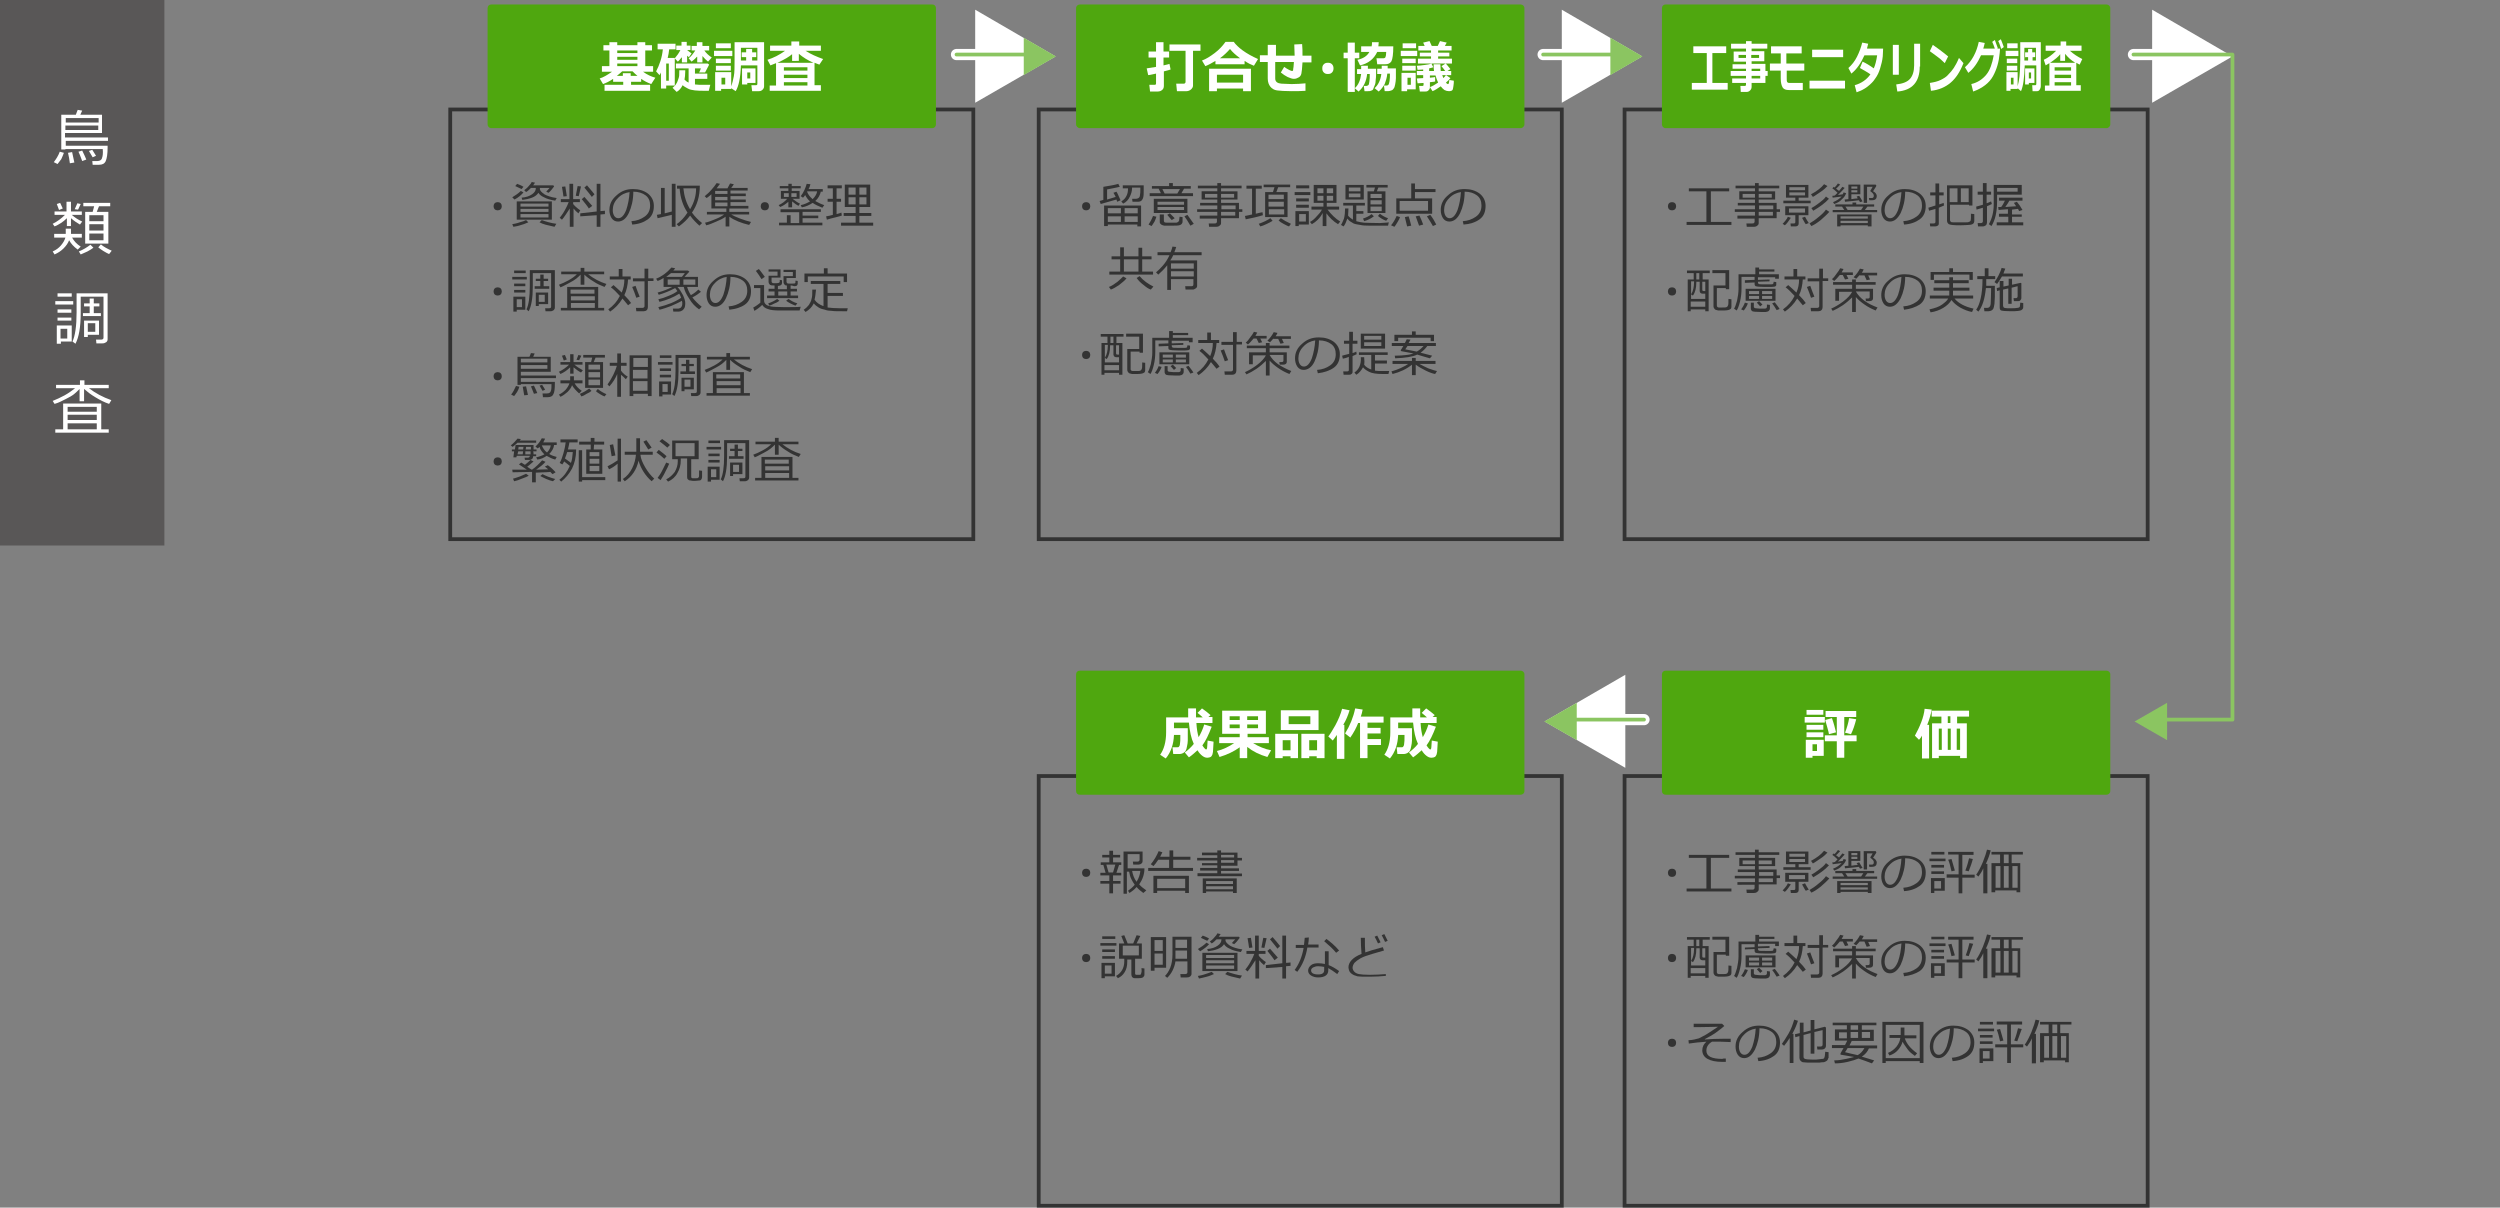 <?xml version="1.0" encoding="utf-8"?>
<!-- Generator: Adobe Illustrator 18.0.0, SVG Export Plug-In . SVG Version: 6.00 Build 0)  -->
<!DOCTYPE svg PUBLIC "-//W3C//DTD SVG 1.1//EN" "http://www.w3.org/Graphics/SVG/1.1/DTD/svg11.dtd">
<svg version="1.1" xmlns="http://www.w3.org/2000/svg" xmlns:xlink="http://www.w3.org/1999/xlink" x="0px" y="0px" width="669.1px"
	 height="323.2px" viewBox="0 0 669.1 323.2" enable-background="new 0 0 669.1 323.2" xml:space="preserve">
<rect x="0" y="0" width="669.1" height="323.2" fill="#808080" stroke="none"/>
<g id="レイヤー_1">
</g>
<g id="moji">
	<rect x="434.8" y="29.3" fill="none" stroke="#333333" stroke-width="1.011" stroke-miterlimit="10" width="140" height="115"/>
	<rect x="278" y="29.3" fill="none" stroke="#333333" stroke-width="1.011" stroke-miterlimit="10" width="140" height="115"/>
	<rect x="120.5" y="29.3" fill="none" stroke="#333333" stroke-width="1.011" stroke-miterlimit="10" width="140" height="115"/>
	<rect x="434.8" y="207.7" fill="none" stroke="#333333" stroke-width="1.011" stroke-miterlimit="10" width="140" height="115"/>
	<g>
		<path fill="#333333" d="M132.1,55.2c0-0.3,0.1-0.6,0.3-0.8s0.5-0.3,0.8-0.3s0.6,0.1,0.8,0.3s0.3,0.5,0.3,0.8s-0.1,0.6-0.3,0.8
			s-0.5,0.3-0.8,0.3s-0.6-0.1-0.8-0.3S132.1,55.5,132.1,55.2z"/>
		<path fill="#333333" d="M137.4,60.7l-0.3-0.7c0.5-0.1,1.2-0.2,2-0.5c0.8-0.2,1.3-0.4,1.7-0.6l0.6,0.6c-0.5,0.2-1.1,0.5-1.9,0.7
			C138.7,60.5,138,60.6,137.4,60.7z M137.7,53.4l-0.6-0.6c0.8-0.5,1.6-1,2.3-1.7l0.7,0.4C139.5,52.2,138.7,52.9,137.7,53.4z
			 M139.6,50.6c-0.4-0.2-1-0.5-1.7-0.8l0.5-0.6c0.5,0.2,1.1,0.4,1.7,0.8L139.6,50.6z M138.3,58.8v-4.9h9.4v4.9H138.3z M139.3,55.3
			h7.5v-0.8h-7.5V55.3z M139.3,56.7h7.5v-0.8h-7.5V56.7z M146.8,57.3h-7.5v0.9h7.5V57.3z M144.5,50.4c0,0.1,0,0.2,0,0.3
			c0.1,0.4,0.5,0.8,1.2,1.3c0.7,0.4,1.8,0.8,3.3,1l-0.4,0.7c-1.3-0.2-2.3-0.5-3-0.9c-0.7-0.3-1.2-0.7-1.5-1.2
			c-0.3,0.5-0.9,1-1.7,1.3s-1.7,0.5-2.6,0.6l-0.2-0.6c1.2-0.1,2.1-0.4,2.8-0.9s1-1,1-1.6v-0.1h-1.3c-0.5,0.5-0.9,0.9-1.3,1.1
			l-0.5-0.5c0.4-0.3,0.8-0.6,1.2-1.1c0.4-0.4,0.7-0.8,0.8-1.1l0.9,0.2c-0.2,0.3-0.4,0.5-0.5,0.7h5.4l0.2,0.3c-0.5,0.7-1,1.3-1.5,1.7
			l-0.6-0.3c0.2-0.2,0.5-0.6,0.9-1H144.5z M148.4,60.7c-1.8-0.4-3.2-0.7-4-1.2l0.6-0.6c1.1,0.4,2.4,0.8,3.9,1L148.4,60.7z"/>
		<path fill="#333333" d="M150.4,58.8l-0.6-0.5c0.3-0.4,0.8-1,1.3-1.9c0.5-0.9,0.9-1.7,1.1-2.3h-2.1v-0.8h2.3v-4.1h1v4.1h1.8v0.8
			h-1.8v0.5c0.3,0.4,0.9,1,1.9,1.7l-0.5,0.8c-0.5-0.4-0.9-0.8-1.3-1.3v4.9h-1v-4.9C151.7,57,151.1,58,150.4,58.8z M150.8,52.6
			c-0.1-0.7-0.2-1.5-0.4-2.6l0.9-0.1l0.4,2.6L150.8,52.6z M154.9,52.5l-0.8-0.1l0.5-2.6l0.9,0.1L154.9,52.5z M155.3,57.9l0-0.8
			l4.4-0.5v-7.4h1v7.3l1.2-0.1v0.9l-1.2,0.1v3.3h-1v-3.1L155.3,57.9z M157.6,55.8c-0.5-0.8-1.2-1.6-1.9-2.5l0.7-0.6
			c0.6,0.7,1.3,1.5,2.1,2.4L157.6,55.8z M158.4,52.7c-0.5-0.7-1.2-1.5-2-2.5l0.7-0.6c0.9,1,1.5,1.8,2,2.4L158.4,52.7z"/>
		<path fill="#333333" d="M169.2,60.1l-0.2-0.9c1.4-0.1,2.5-0.5,3.5-1.2c1-0.7,1.5-1.7,1.5-3c0-1.2-0.4-2.1-1.2-2.7
			c-0.8-0.6-1.9-1-3.3-1c0,2.3-0.5,4.2-1.2,5.7s-1.7,2.3-2.9,2.3c-0.7,0-1.3-0.3-1.7-0.9c-0.4-0.6-0.6-1.4-0.6-2.2
			c0-1.5,0.6-2.8,1.9-3.9c1.3-1.2,2.7-1.7,4.4-1.7c1.6,0,2.9,0.4,4,1.2c1,0.8,1.6,1.9,1.6,3.3c0,1.6-0.5,2.8-1.6,3.6
			S170.9,60,169.2,60.1z M168.5,51.4c-1.2,0.2-2.3,0.7-3.2,1.7c-0.9,0.9-1.3,2-1.3,3.1c0,0.6,0.1,1.1,0.4,1.6
			c0.3,0.4,0.6,0.6,1.1,0.6c0.8,0,1.5-0.7,2.1-2.2C168.1,54.7,168.4,53.1,168.5,51.4z"/>
		<path fill="#333333" d="M176,58.4l-0.2-0.9l1.1-0.2v-7h1v6.8c0.7-0.2,1.3-0.3,1.9-0.5v-7.4h1v11.5h-1v-3.2
			C179.3,57.6,178.1,57.9,176,58.4z M184.7,57.7c-0.8,1.1-1.8,2-3,2.9l-0.6-0.6c1-0.7,2-1.7,2.9-3.1c-1.2-1.8-1.9-3.9-2.1-6.4h-0.7
			l0-0.8h6.1c0,2.8-0.7,5.2-2.1,7.2c0.8,1.1,1.7,2,2.7,2.8l-0.7,0.7C186.4,59.7,185.5,58.8,184.7,57.7z M184.7,56
			c1.1-1.8,1.6-3.7,1.6-5.5v-0.1h-3.4C183.1,52.5,183.7,54.4,184.7,56z"/>
		<path fill="#333333" d="M189,60.3l-0.3-0.7c1-0.2,1.9-0.6,2.9-1c1-0.4,1.7-0.8,2.2-1.2h-4.6v-0.7h5.2v-0.9h-4V52
			c-0.5,0.4-0.9,0.8-1.3,1l-0.5-0.5c0.5-0.4,1.2-1,1.8-1.7s1.1-1.3,1.4-1.8l0.9,0.2c-0.3,0.4-0.6,0.8-0.9,1.2h2.9l0.7-1.3l1,0.2
			c-0.1,0.2-0.3,0.5-0.7,1h4.4v0.7h-4.6v0.8h4.1v0.7h-4.1v0.9h4.1v0.7h-4.1v1h4.8v0.7h-5.1v0.9h5.3v0.7h-4.8
			c0.5,0.3,1.3,0.7,2.4,1.1c1.1,0.4,2,0.7,2.9,0.9l-0.5,0.8c-2.1-0.5-3.9-1.2-5.3-2.2v2.6h-1v-2.6c-0.7,0.5-1.5,0.9-2.5,1.3
			S190,60.1,189,60.3z M191.4,51.1v0.8h3.3v-0.8H191.4z M191.4,52.7v0.9h3.3v-0.9H191.4z M191.4,54.2v1h3.3v-1H191.4z"/>
		<path fill="#333333" d="M203.6,55.2c0-0.3,0.1-0.6,0.3-0.8s0.5-0.3,0.8-0.3s0.6,0.1,0.8,0.3s0.3,0.5,0.3,0.8s-0.1,0.6-0.3,0.8
			s-0.5,0.3-0.8,0.3s-0.6-0.1-0.8-0.3S203.6,55.5,203.6,55.2z"/>
		<path fill="#333333" d="M208.8,55.4l-0.4-0.5c0.9-0.4,1.7-1,2.3-1.7H209v-2.1h2v-0.7h-2.3v-0.6h2.3v-0.6h0.9v0.6h2.4v0.6h-2.4v0.7
			h2.1v2.1h-1.9c0.8,0.6,1.5,1.1,2,1.3l-0.4,0.6c-0.4-0.2-1-0.6-1.7-1.2v1.6H211V54C210.3,54.6,209.6,55.1,208.8,55.4z M210.6,59.7
			v-2.1h1v2.1h2.3v-2.9h-5V56h10.8v0.7h-4.9v1h4.2v0.7h-4.2v1.2h5.3v0.7h-11.6v-0.7H210.6z M211.1,51.7h-1.3v1h1.3V51.7z
			 M213.2,51.7h-1.4v1h1.4V51.7z M219.7,51.2c-0.2,1-0.7,1.9-1.5,2.6c0.7,0.4,1.5,0.8,2.4,1.1l-0.5,0.7c-1-0.4-1.9-0.8-2.6-1.3
			c-0.9,0.6-1.8,1-2.9,1.2l-0.3-0.6c1-0.2,1.8-0.6,2.5-1c-0.6-0.5-1-1.1-1.3-1.7c-0.2,0.3-0.4,0.6-0.6,0.7l-0.6-0.4
			c0.8-1,1.3-2.2,1.6-3.3l1,0.1c-0.1,0.4-0.2,0.8-0.5,1.3h3.8v0.7H219.7z M217.5,53.3c0.7-0.7,1.1-1.4,1.2-2.1h-2.6l-0.1,0.1
			C216.3,52.1,216.8,52.7,217.5,53.3z"/>
		<path fill="#333333" d="M221.3,58.8l-0.2-0.9c0.6-0.1,1.2-0.2,1.8-0.4V54h-1.4v-0.8h1.4v-2.8h-1.4v-0.8h3.8v0.8h-1.4v2.8h1.2V54
			h-1.2v3.3c0.5-0.1,1-0.3,1.3-0.4l0.1,0.8c-0.3,0.1-0.9,0.3-1.8,0.5S221.9,58.6,221.3,58.8z M229,59.6v-1.8h-3.2V57h3.2v-1.6h-2.9
			v-6h6.8v6H230V57h3.2v0.8H230v1.8h3.7v0.8h-8.6v-0.8H229z M227.1,52.1h1.9v-1.9h-1.9V52.1z M229,52.8h-1.9v1.9h1.9V52.8z
			 M230,52.1h1.9v-1.9H230V52.1z M231.9,52.8H230v1.9h1.9V52.8z"/>
		<path fill="#333333" d="M132.1,78c0-0.3,0.1-0.6,0.3-0.8s0.5-0.3,0.8-0.3s0.6,0.1,0.8,0.3s0.3,0.5,0.3,0.8s-0.1,0.6-0.3,0.8
			s-0.5,0.3-0.8,0.3s-0.6-0.1-0.8-0.3S132.1,78.3,132.1,78z"/>
		<path fill="#333333" d="M137.1,74.8v-0.7h3.9v0.7H137.1z M138.3,82.9v0.5h-0.9v-4h3.2v3.5H138.3z M137.6,73.1v-0.7h3.1v0.7H137.6z
			 M137.6,76.6v-0.7h3v0.7H137.6z M137.6,78.3v-0.7h3v0.7H137.6z M139.7,80.1h-1.4v2.1h1.4V80.1z M147.4,83.3H146l-0.1-0.8h1
			c0.4,0,0.6-0.1,0.6-0.4v-9h-4.9v3.6c0,3.1-0.4,5.3-1.1,6.6l-0.6-0.5c0.6-1.2,0.9-3.3,0.9-6.3v-4.2h6.7v10c0,0.3-0.1,0.5-0.3,0.7
			C147.9,83.2,147.7,83.3,147.4,83.3z M143.1,77.3v-0.7h1.5v-1.4h-1.2v-0.6h1.2v-1.1h0.9v1.1h1.2v0.6h-1.2v1.4h1.5v0.7H143.1z
			 M144.2,81.4v0.5h-0.8v-3.6h3.3v3.1H144.2z M144.2,80.8h1.6v-1.9h-1.6V80.8z"/>
		<path fill="#333333" d="M150,76.9l-0.4-0.7c0.8-0.3,1.7-0.7,2.6-1.2c0.9-0.5,1.6-1,2.2-1.6h-4.2v-0.7h5.2v-1h1v1h5.3v0.7h-4.3
			c1.4,1.1,3,2,4.9,2.6l-0.5,0.8c-1-0.4-2-0.8-3-1.5c-1-0.6-1.8-1.2-2.4-1.8v2.7h-1v-2.7c-0.4,0.4-0.8,0.8-1.2,1.1s-1,0.7-1.8,1.1
			S150.8,76.6,150,76.9z M150.1,83.1v-0.7h1.7v-5.6h8.3v5.6h1.6v0.7H150.1z M159.1,78.6v-1.1h-6.4v1.1H159.1z M152.8,80.4h6.4v-1.1
			h-6.4V80.4z M152.8,82.4h6.4v-1.3h-6.4V82.4z"/>
		<path fill="#333333" d="M168.9,81.1l-0.8,0.6c-0.3-0.4-0.8-1-1.5-1.8c-0.9,1.5-2,2.6-3.3,3.5l-0.5-0.6c1.4-1,2.4-2.2,3.1-3.6
			c-0.9-1-1.7-1.8-2.4-2.3l0.7-0.6c0.5,0.4,1.2,1.1,2.2,2c0.5-1.2,0.7-2.3,0.7-3.5h-3.9V74h2.4v-2h1v2h2.2v0.8h-0.7
			c-0.1,1.5-0.4,3-1,4.2C167.9,79.8,168.5,80.5,168.9,81.1z M171.2,79.4l-0.9,0.3c-0.3-1-0.7-1.9-1.1-2.9l0.9-0.3
			C170.4,77.4,170.8,78.4,171.2,79.4z M174.8,75.2h-1.4v7c0,0.3-0.1,0.6-0.3,0.8c-0.2,0.2-0.5,0.3-0.8,0.3h-2l-0.1-0.9h1.7
			c0.1,0,0.3,0,0.4-0.1c0.1-0.1,0.2-0.2,0.2-0.3v-6.7h-3.1v-0.8h3.1v-2.6h1v2.6h1.4V75.2z"/>
		<path fill="#333333" d="M176.5,82.9l-0.3-0.7c2.5-0.6,4.5-1.4,6.1-2.5c-0.1-0.4-0.3-0.7-0.5-1.1c-1.6,1-3.3,1.7-5.3,2.2l-0.3-0.7
			c0.9-0.2,1.8-0.5,2.7-0.9c1-0.4,1.8-0.8,2.4-1.3c-0.2-0.3-0.4-0.5-0.6-0.8c-1.5,0.8-3,1.4-4.4,1.8l-0.3-0.6
			c1.5-0.4,2.8-0.9,3.9-1.5h-2.3v-2.4c-0.5,0.3-1,0.6-1.6,0.8l-0.4-0.6c1.5-0.6,2.9-1.6,4.1-3l1,0.2c-0.1,0.2-0.3,0.4-0.5,0.6h3.9
			l0.4,0.3c-0.4,0.4-0.8,0.9-1.3,1.4h3.6v2.7h-2.9c0.2,0.7,0.5,1.4,1,2.2c0.9-0.5,1.5-1,2-1.5l0.7,0.6c-0.6,0.5-1.3,1-2.3,1.5
			c0.7,0.9,1.5,1.7,2.5,2.5l-0.7,0.7c-1-0.7-1.9-1.6-2.6-2.8c-0.8-1.2-1.3-2.2-1.5-3.2l-1.7,0c0.6,0.6,1,1.3,1.5,2.2
			c0.4,0.9,0.6,1.6,0.6,2.1c0,0.7-0.1,1.3-0.4,1.6c-0.2,0.3-0.5,0.5-0.8,0.6s-0.6,0.1-0.8,0.1c-0.3,0-0.7,0-1.2,0l-0.1-0.8h0.4
			c0.4,0,0.8,0,1,0c0.2,0,0.4-0.1,0.6-0.2c0.2-0.1,0.3-0.3,0.4-0.5c0.1-0.2,0.1-0.5,0.1-0.8c0-0.1,0-0.3-0.1-0.6
			c-0.8,0.5-1.8,0.9-2.9,1.4C178.5,82.3,177.4,82.7,176.5,82.9z M179.6,73.1c-0.4,0.3-0.9,0.7-1.3,1h4.2c0.3-0.4,0.6-0.7,0.8-1
			H179.6z M181.9,74.8h-3.2v1.4h3.2V74.8z M186.1,74.8h-3.2v1.4h3.2V74.8z"/>
		<path fill="#333333" d="M195.2,82.9L195,82c1.4-0.1,2.5-0.5,3.5-1.2c1-0.7,1.5-1.7,1.5-3c0-1.2-0.4-2.1-1.2-2.7
			c-0.8-0.6-1.9-1-3.3-1c0,2.3-0.5,4.2-1.2,5.7s-1.7,2.3-2.9,2.3c-0.7,0-1.3-0.3-1.7-0.9c-0.4-0.6-0.6-1.4-0.6-2.2
			c0-1.5,0.6-2.8,1.9-3.9c1.3-1.2,2.7-1.7,4.4-1.7c1.6,0,2.9,0.4,4,1.2c1,0.8,1.6,1.9,1.6,3.3c0,1.6-0.5,2.8-1.6,3.6
			S196.9,82.7,195.2,82.9z M194.5,74.1c-1.2,0.2-2.3,0.7-3.2,1.7c-0.9,0.9-1.3,2-1.3,3.1c0,0.6,0.1,1.1,0.4,1.6
			c0.3,0.4,0.6,0.6,1.1,0.6c0.8,0,1.5-0.7,2.1-2.2C194.1,77.4,194.4,75.8,194.5,74.1z"/>
		<path fill="#333333" d="M214,83.1c-0.9,0-2.7,0-5.2,0c-1.5,0-2.6-0.1-3.3-0.4c-0.7-0.2-1.2-0.6-1.5-1.1c-0.7,0.7-1.4,1.2-2.1,1.6
			l-0.3-0.9c0.2-0.1,0.6-0.3,1-0.6c0.4-0.3,0.7-0.5,0.9-0.7v-3.9h-1.7v-0.8h2.7v4.1c0,0.4,0.1,0.7,0.4,1c0.3,0.3,0.6,0.4,1,0.5
			c0.4,0.1,0.7,0.2,1.1,0.2s1.3,0.1,2.9,0.1c2,0,3.5,0,4.4-0.1L214,83.1z M203.8,74.7c-0.4-0.7-0.9-1.4-1.5-2.2l0.8-0.5
			c0.7,0.8,1.2,1.6,1.6,2.1L203.8,74.7z M211.6,76.4v0.9h1.7V78h-1.7v1.1h2v0.7h-8.3v-0.7h2V78h-1.6v-0.7h1.6v-0.9
			c-0.5,0-0.9,0-1-0.1c-0.2,0-0.3-0.1-0.4-0.3c-0.1-0.1-0.2-0.3-0.2-0.5v-1.7h2.4v-1.1h-2.4v-0.6h3.2v2.2h-2.4v1
			c0,0.2,0.1,0.3,0.2,0.4c0.1,0.1,0.4,0.1,0.9,0.1c0.6,0,0.9-0.1,1-0.2s0.1-0.3,0.1-0.7l0.6,0.1v0.7c0,0.5-0.3,0.7-0.8,0.8l-0.3,0
			v0.9h2.4v-1l-0.2,0c-0.2,0-0.3-0.1-0.5-0.3c-0.1-0.2-0.2-0.3-0.2-0.5v-1.7h2.5v-1.1h-2.5v-0.6h3.3v2.2h-2.5v1
			c0,0.2,0.1,0.3,0.2,0.4s0.4,0.1,1,0.1c0.6,0,1,0,1.1-0.1c0.1-0.1,0.1-0.3,0.1-0.7l0.6,0.1v0.7c0,0.2-0.1,0.4-0.2,0.5
			c-0.1,0.1-0.3,0.2-0.6,0.2S212.1,76.4,211.6,76.4L211.6,76.4z M205.9,81.8l-0.3-0.6c0.9-0.3,1.7-0.7,2.4-1.2l0.6,0.5
			c-0.3,0.2-0.7,0.5-1.3,0.7C206.8,81.5,206.3,81.7,205.9,81.8z M208.3,79.1h2.4V78h-2.4V79.1z M212.9,81.8
			c-0.8-0.3-1.7-0.7-2.5-1.3l0.6-0.5c0.6,0.4,1.4,0.9,2.4,1.2L212.9,81.8z"/>
		<path fill="#333333" d="M218,80.2c0.5,0.8,1.3,1.3,2.3,1.7l0.1,0V76H217v-0.8h7.9V76h-3.4v2.4h4.1v0.8h-4.1v3.1
			c0.8,0.1,1.9,0.2,3.3,0.2c0.4,0,1.1,0,2.1,0l-0.2,0.8h-1.1c-1.4,0-2.4,0-3-0.1c-0.6,0-1.3-0.1-1.8-0.3c-0.6-0.1-1.2-0.3-1.7-0.6
			s-1-0.7-1.3-1.1c-0.5,1-1.2,1.7-2.2,2.3l-0.5-0.6c0.6-0.4,1-0.8,1.4-1.3c0.3-0.5,0.6-1,0.7-1.6c0.2-0.6,0.2-1.4,0.2-2.3v-0.2h1
			C218.3,78.5,218.2,79.5,218,80.2z M225.8,75.5V74h-9.6v1.5h-0.9v-2.3h5.2v-1.4h1v1.4h5.2v2.3H225.8z"/>
		<path fill="#333333" d="M132.1,100.7c0-0.3,0.1-0.6,0.3-0.8s0.5-0.3,0.8-0.3s0.6,0.1,0.8,0.3s0.3,0.5,0.3,0.8s-0.1,0.6-0.3,0.8
			s-0.5,0.3-0.8,0.3s-0.6-0.1-0.8-0.3S132.1,101,132.1,100.7z"/>
		<path fill="#333333" d="M137.6,106l-0.8-0.4c0.5-0.6,0.9-1.4,1.3-2.3l0.9,0.2c-0.1,0.4-0.3,0.9-0.6,1.4S137.8,105.7,137.6,106z
			 M145.3,106.1l-0.1-0.8h1.2c0.5,0,0.9-0.2,1-0.6c0.2-0.4,0.2-1.1,0.2-1.9h-8.2v0.2h-0.9v-7.5h3.2c0.2-0.4,0.3-0.8,0.4-1l1,0.1
			c-0.1,0.2-0.2,0.5-0.4,0.9h4.7v4h-8v1h9.4v0.7h-9.4v1h9.1v0.4c0,1.4-0.1,2.4-0.4,2.9c-0.2,0.5-0.7,0.8-1.5,0.8H145.3z M139.4,97
			h7.1v-1h-7.1V97z M146.5,97.7h-7.1v1h7.1V97.7z M140.3,105.8c-0.1-0.8-0.3-1.5-0.4-2.3l0.9-0.1l0.5,2.3L140.3,105.8z M142.9,105.4
			c-0.4-1-0.6-1.6-0.8-2l0.8-0.2c0.4,0.8,0.7,1.5,0.9,2L142.9,105.4z M145.2,104.6l-0.8-1.4l0.7-0.2l0.8,1.3L145.2,104.6z"/>
		<path fill="#333333" d="M150,100.1l-0.4-0.6c1-0.5,1.9-1.1,2.7-1.9H150v-0.7h2.6v-2.1h0.9v2.1h2.4v0.7h-2.2c0.6,0.5,1.4,1,2.3,1.5
			l-0.5,0.6c-0.6-0.3-1.3-0.8-2-1.4v1.7h-0.9v-1.7C151.8,99.1,150.9,99.7,150,100.1z M153.1,103.1c-0.2,0.6-0.6,1.2-1.2,1.8
			c-0.6,0.5-1.2,1-1.9,1.3l-0.4-0.6c0.7-0.3,1.3-0.8,1.8-1.3c0.5-0.6,0.8-1.1,1-1.7H150v-0.8h2.6v-1.1h1v1.1h2.3v0.8h-2.1
			c0.4,0.7,1,1.4,1.9,2l-0.7,0.7C154.1,104.5,153.5,103.8,153.1,103.1z M150.9,96.5l-0.5-1.3l0.8-0.2l0.5,1.2L150.9,96.5z M155,96.4
			l-0.7-0.1l0.5-1.3l0.8,0.2L155,96.4z M155.6,106.1l-0.4-0.7c1-0.4,1.8-0.9,2.5-1.4l0.6,0.6c-0.3,0.3-0.8,0.6-1.3,0.8
			C156.4,105.8,156,106,155.6,106.1z M156.6,103.8v-6.9h1.6l0.3-1.2h-2.4V95h5.8v0.7h-2.5l-0.5,1.2h2.5v6.9H156.6z M157.5,98.9h3.1
			v-1.3h-3.1V98.9z M157.5,101h3.1v-1.4h-3.1V101z M160.6,101.6h-3.1v1.5h3.1V101.6z M161.8,106.1c-0.3-0.1-0.7-0.3-1.2-0.6
			c-0.5-0.3-0.9-0.6-1.1-0.8l0.5-0.6c0.7,0.6,1.4,1,2.3,1.4L161.8,106.1z"/>
		<path fill="#333333" d="M165.2,100.1c-0.5,1.2-1.2,2.3-2.1,3.3l-0.5-0.5c0.5-0.7,1-1.5,1.5-2.5c0.5-1,0.8-1.8,1-2.5h-1.9v-0.8h2
			v-2.5h1v2.5h1.5v0.8h-1.5v1.3c0.5,0.7,1.1,1.2,1.8,1.6l-0.5,0.7c-0.5-0.5-0.9-0.9-1.3-1.2v5.9h-1V100.1z M173.4,105.4h-3.9v0.6h-1
			V95.1h5.9V106h-1V105.4z M173.4,98.2v-2.4h-3.9v2.4H173.4z M169.4,101.3h3.9v-2.3h-3.9V101.3z M169.4,104.6h3.9V102h-3.9V104.6z"
			/>
		<path fill="#333333" d="M176.1,97.6v-0.7h3.9v0.7H176.1z M177.3,105.6v0.5h-0.9v-4h3.2v3.5H177.3z M176.6,95.8v-0.7h3.1v0.7H176.6
			z M176.6,99.3v-0.7h3v0.7H176.6z M176.6,101v-0.7h3v0.7H176.6z M178.7,102.8h-1.4v2.1h1.4V102.8z M186.4,106H185l-0.1-0.8h1
			c0.4,0,0.6-0.1,0.6-0.4v-9h-4.9v3.6c0,3.1-0.4,5.3-1.1,6.6l-0.6-0.5c0.6-1.2,0.9-3.3,0.9-6.3v-4.2h6.7v10c0,0.3-0.1,0.5-0.3,0.7
			C186.9,105.9,186.7,106,186.4,106z M182.1,100.1v-0.7h1.5V98h-1.2v-0.6h1.2v-1.1h0.9v1.1h1.2V98h-1.2v1.4h1.5v0.7H182.1z
			 M183.2,104.2v0.5h-0.8v-3.6h3.3v3.1H183.2z M183.2,103.5h1.6v-1.9h-1.6V103.5z"/>
		<path fill="#333333" d="M189,99.7l-0.4-0.7c0.8-0.3,1.7-0.7,2.6-1.2c0.9-0.5,1.6-1,2.2-1.6h-4.2v-0.7h5.2v-1h1v1h5.3v0.7h-4.3
			c1.4,1.1,3,2,4.9,2.6l-0.5,0.8c-1-0.4-2-0.8-3-1.5c-1-0.6-1.8-1.2-2.4-1.8v2.7h-1v-2.7c-0.4,0.4-0.8,0.8-1.2,1.1s-1,0.7-1.8,1.1
			S189.8,99.4,189,99.7z M189.1,105.9v-0.7h1.7v-5.6h8.3v5.6h1.6v0.7H189.1z M198.1,101.3v-1.1h-6.4v1.1H198.1z M191.8,103.1h6.4
			V102h-6.4V103.1z M191.8,105.2h6.4v-1.3h-6.4V105.2z"/>
		<path fill="#333333" d="M132.1,123.5c0-0.3,0.1-0.6,0.3-0.8s0.5-0.3,0.8-0.3s0.6,0.1,0.8,0.3s0.3,0.5,0.3,0.8s-0.1,0.6-0.3,0.8
			s-0.5,0.3-0.8,0.3s-0.6-0.1-0.8-0.3S132.1,123.8,132.1,123.5z"/>
		<path fill="#333333" d="M138.5,118.5c-0.4,0.4-0.9,0.8-1.3,1.1l-0.5-0.4c0.3-0.2,0.6-0.5,1-0.9c0.4-0.4,0.6-0.7,0.8-0.9l0.9,0.1
			c-0.1,0.1-0.2,0.3-0.3,0.4h4.4v0.6H138.5z M142.8,121.6h0.7v0.5h-0.8c0,0.2-0.1,0.4-0.1,0.5c-0.1,0.1-0.2,0.3-0.3,0.3
			c-0.1,0.1-0.3,0.1-0.4,0.2c-0.2,0-0.4,0-0.9,0h-0.5l-0.1-0.6h0.8c0.3,0,0.5-0.1,0.6-0.4l0-0.1h-3.5l-0.1,0.4h-0.8l0.2-1.6H137
			v-0.5h0.8l0.2-1.2h4.8v0.9l0,0.3h0.8v0.5h-0.9C142.8,121.1,142.8,121.3,142.8,121.6z M142.4,128.9v-2.6l-5.2,0.1l-0.1-0.7
			c0.9,0,2.2,0,3.9,0l-2.1-1.4l0.6-0.5c0.2,0.1,0.5,0.3,1,0.6c0.6-0.5,1.1-0.9,1.5-1.3l0.8,0.4c-0.6,0.5-1.1,1-1.7,1.4
			c0.4,0.3,0.8,0.6,1.2,0.8h0.1c1-0.7,1.9-1.6,2.7-2.5l0.9,0.4c-0.6,0.7-1.5,1.4-2.5,2.1l3.2-0.1c-0.4-0.4-0.7-0.6-0.9-0.7l0.8-0.4
			c0.6,0.4,1.3,1,2.1,1.9l-0.8,0.5c-0.1-0.1-0.4-0.3-0.6-0.6c-0.7,0.1-2,0.1-3.9,0.2v2.6H142.4z M137.6,128.8l-0.3-0.7
			c0.6-0.1,1.2-0.4,1.9-0.6c0.7-0.3,1.2-0.5,1.6-0.7l0.7,0.5c-0.4,0.3-1,0.5-1.8,0.8C138.8,128.5,138.1,128.7,137.6,128.8z
			 M138.5,121.6h1.4l0.1-0.8h-1.3L138.5,121.6z M140.1,119.6h-1.3l-0.1,0.7h1.3L140.1,119.6z M140.6,121.6h1.4c0,0,0-0.1,0-0.2
			l0-0.6h-1.4L140.6,121.6z M142.1,120.3c0-0.4,0-0.6,0-0.7h-1.3l-0.1,0.7H142.1z M143.8,123l-0.3-0.6c0.9-0.2,1.7-0.5,2.2-0.8
			c-0.6-0.6-1.1-1.2-1.3-2c-0.2,0.2-0.3,0.3-0.5,0.4l-0.6-0.5c0.7-0.6,1.3-1.4,1.7-2.2l0.9,0.1c-0.2,0.4-0.4,0.8-0.5,1h3.6v0.7h-0.7
			c-0.1,0.9-0.6,1.7-1.3,2.4c0.6,0.4,1.3,0.6,2,0.8l-0.4,0.7c-0.8-0.2-1.6-0.6-2.3-1C145.6,122.5,144.8,122.9,143.8,123z M148,128.8
			c-0.5-0.1-1.1-0.3-1.8-0.6c-0.7-0.3-1.2-0.6-1.6-0.8l0.6-0.5c0.9,0.5,2,0.9,3.4,1.3L148,128.8z M146.4,121.1
			c0.6-0.6,0.9-1.2,1-1.9h-2.4C145.3,119.9,145.7,120.6,146.4,121.1z"/>
		<path fill="#333333" d="M150.2,128.9l-0.5-0.5c1.2-0.9,2.1-2.1,2.8-3.7c-0.5-0.4-1-0.8-1.5-1.2c-0.2,0.3-0.3,0.6-0.5,0.8l-0.7-0.4
			c0.4-0.7,0.7-1.5,1-2.6s0.5-2,0.6-2.9H150v-0.8h4.6v0.8h-2.2c-0.1,0.5-0.2,1.2-0.4,1.9h2.2c0,2-0.4,3.7-1.1,5.1
			C152.3,126.9,151.3,128,150.2,128.9z M152.8,123.9c0.3-0.7,0.4-1.7,0.5-2.9h-1.5c-0.2,0.7-0.4,1.2-0.6,1.7
			C151.8,123.2,152.4,123.5,152.8,123.9z M155.8,127.7h6.2v0.8h-6.2v0.4h-0.9v-8.4h0.9V127.7z M156.9,126.8v-6.5h1.2l0-1.3h-3.1
			v-0.8h3.1l0-1h1l0,1h2.6v0.8h-2.7l-0.1,1.3h2.3v6.5H156.9z M160.4,122.1V121h-2.6v1.1H160.4z M157.8,124.1h2.6v-1.3h-2.6V124.1z
			 M157.8,126.1h2.6v-1.4h-2.6V126.1z"/>
		<path fill="#333333" d="M163,125.6l-0.4-0.8c0.8-0.4,1.7-0.9,2.7-1.6v-5.8h0.9v11.5h-0.9v-4.8C164.5,124.8,163.7,125.3,163,125.6z
			 M163.7,122.1c-0.1-0.7-0.3-1.7-0.5-3l0.9-0.2c0.3,1.5,0.5,2.5,0.6,3L163.7,122.1z M170.9,123.3c-0.5,2.4-1.8,4.3-3.7,5.5
			l-0.5-0.6c1.1-0.7,1.9-1.7,2.5-2.9c0.6-1.2,0.9-2.4,1-3.6h-3v-0.8h3.1v-3.6h1v3.6h3.4v0.8h-3.3c0.1,1.1,0.6,2.2,1.3,3.4
			c0.7,1.2,1.5,2.2,2.4,3l-0.7,0.7C172.7,127.3,171.5,125.4,170.9,123.3z M173.5,120.3c-0.2-0.3-0.6-1-1.3-2.1l0.8-0.4
			c0.4,0.5,0.8,1.2,1.4,2L173.5,120.3z"/>
		<path fill="#333333" d="M177.8,122.8c-0.4-0.4-1-0.9-2.1-1.7l0.6-0.7c0.9,0.7,1.6,1.2,2.1,1.7L177.8,122.8z M176.8,128.5l-0.8-0.6
			c0.3-0.4,0.8-1.1,1.2-1.9s0.8-1.6,1.1-2.2l0.8,0.3c-0.2,0.5-0.5,1.2-1,2.1C177.7,127.1,177.2,127.8,176.8,128.5z M178.6,119.8
			c-0.7-0.6-1.4-1.2-2.1-1.7l0.7-0.6c0.9,0.6,1.6,1.1,2.1,1.6L178.6,119.8z M178.8,128.9l-0.5-0.6c1-0.5,1.7-1.2,2.3-2
			c0.5-0.9,0.8-1.8,0.8-2.8v-0.6h-1.5v-5h7.1v5H185v4.6c0,0.2,0,0.3,0.1,0.4c0.1,0.1,0.2,0.1,0.4,0.1c0.2,0,0.4,0,0.6,0
			c0.4,0,0.6,0,0.7-0.1c0.1,0,0.1-0.1,0.2-0.2c0.1-0.1,0.1-0.3,0.1-0.7c0-0.4,0-0.8,0-1.1l0.8,0.1v1.7c0,0.2-0.1,0.5-0.2,0.6
			c-0.1,0.2-0.3,0.3-0.6,0.3s-0.6,0.1-1.1,0.1c-0.5,0-0.9,0-1.2-0.1c-0.3,0-0.5-0.1-0.7-0.3c-0.2-0.2-0.2-0.4-0.2-0.8v-4.8h-1.7v0.5
			c0,1.3-0.3,2.4-0.9,3.4C180.8,127.6,179.9,128.4,178.8,128.9z M185.9,118.6h-5.1v3.5h5.1V118.6z"/>
		<path fill="#333333" d="M189.1,120.3v-0.7h3.9v0.7H189.1z M190.3,128.4v0.5h-0.9v-4h3.2v3.5H190.3z M189.6,118.6v-0.7h3.1v0.7
			H189.6z M189.6,122.1v-0.7h3v0.7H189.6z M189.6,123.8v-0.7h3v0.7H189.6z M191.7,125.6h-1.4v2.1h1.4V125.6z M199.4,128.8H198
			l-0.1-0.8h1c0.4,0,0.6-0.1,0.6-0.4v-9h-4.9v3.6c0,3.1-0.4,5.3-1.1,6.6l-0.6-0.5c0.6-1.2,0.9-3.3,0.9-6.3v-4.2h6.7v10
			c0,0.3-0.1,0.5-0.3,0.7C199.9,128.7,199.7,128.8,199.4,128.8z M195.1,122.8v-0.7h1.5v-1.4h-1.2v-0.6h1.2V119h0.9v1.1h1.2v0.6h-1.2
			v1.4h1.5v0.7H195.1z M196.2,126.9v0.5h-0.8v-3.6h3.3v3.1H196.2z M196.2,126.3h1.6v-1.9h-1.6V126.3z"/>
		<path fill="#333333" d="M202,122.4l-0.4-0.7c0.8-0.3,1.7-0.7,2.6-1.2c0.9-0.5,1.6-1,2.2-1.6h-4.2v-0.7h5.2v-1h1v1h5.3v0.7h-4.3
			c1.4,1.1,3,2,4.9,2.6l-0.5,0.8c-1-0.4-2-0.8-3-1.5c-1-0.6-1.8-1.2-2.4-1.8v2.7h-1v-2.7c-0.4,0.4-0.8,0.8-1.2,1.1s-1,0.7-1.8,1.1
			S202.8,122.1,202,122.4z M202.1,128.6v-0.7h1.7v-5.6h8.3v5.6h1.6v0.7H202.1z M211.1,124.1V123h-6.4v1.1H211.1z M204.8,125.9h6.4
			v-1.1h-6.4V125.9z M204.8,127.9h6.4v-1.3h-6.4V127.9z"/>
	</g>
	<g>
		<path fill="#333333" d="M289.6,55.2c0-0.3,0.1-0.6,0.3-0.8s0.5-0.3,0.8-0.3s0.6,0.1,0.8,0.3s0.3,0.5,0.3,0.8s-0.1,0.6-0.3,0.8
			s-0.5,0.3-0.8,0.3s-0.6-0.1-0.8-0.3S289.6,55.5,289.6,55.2z"/>
		<path fill="#333333" d="M294.6,54.6l-0.3-0.8l1-0.3V50c1.8-0.3,3.1-0.5,4-0.8l0.4,0.8c-0.3,0.1-1.4,0.3-3.4,0.7v2.7
			c0.8-0.2,1.6-0.5,2.3-0.7c-0.2-0.4-0.4-0.8-0.6-1.1l0.8-0.3c0.3,0.4,0.6,1.2,1.1,2.3l-0.9,0.4c0-0.1-0.1-0.3-0.2-0.6
			C297.8,53.7,296.3,54.1,294.6,54.6z M304.5,60.1h-8v0.4h-1V55h9.9v5.6h-1V60.1z M300,55.7h-3.5v1.4h3.5V55.7z M296.5,59.4h3.5
			v-1.5h-3.5V59.4z M300.6,54.5l-0.5-0.6c0.7-0.4,1.1-0.9,1.4-1.5c0.3-0.6,0.4-1.2,0.4-2h-1.4v-0.8h5.6v1.2c0,0.8,0,1.5-0.1,1.9
			c-0.1,0.5-0.3,0.8-0.5,1s-0.6,0.3-1,0.3c-0.4,0-0.9,0-1.4,0l-0.1-0.8h1.1c0.2,0,0.4-0.1,0.6-0.2c0.2-0.1,0.4-0.4,0.4-0.8
			c0.1-0.4,0.1-0.9,0.1-1.4l0-0.6H303c0,1-0.3,1.8-0.6,2.4C302,53.5,301.4,54.1,300.6,54.5z M304.5,57.1v-1.4H301v1.4H304.5z
			 M301,59.4h3.5v-1.5H301V59.4z"/>
		<path fill="#333333" d="M308.2,60.5l-0.8-0.4c0.4-0.6,0.8-1.3,1.2-2.3l0.9,0.2c-0.1,0.4-0.3,0.8-0.5,1.3
			C308.6,59.9,308.4,60.3,308.2,60.5z M312.9,49.8V49h1v0.8h4.8v0.7h-1.8l-0.7,1.2h3.1v0.8h-11.6v-0.8h3l-0.6-1.2h-1.8v-0.7H312.9z
			 M308.8,57v-3.8h9V57H308.8z M309.8,54.8h7.1V54h-7.1V54.8z M316.9,55.4l-7.1,0v0.8h7.1V55.4z M310.5,57.4h1v1.7
			c0,0.2,0.1,0.3,0.2,0.4s0.7,0.1,1.6,0.1c0.4,0,0.7,0,1.1,0c0.4,0,0.6,0,0.7-0.1c0.1,0,0.2-0.1,0.3-0.2c0.1-0.1,0.2-0.2,0.2-0.5
			c0-0.2,0.1-0.5,0.1-0.8l0.8,0.1v1.2c0,0.4-0.2,0.7-0.6,0.9c-0.4,0.2-1.2,0.2-2.6,0.2c-0.4,0-0.8,0-1.2,0c-0.4,0-0.7,0-0.8-0.1
			c-0.2,0-0.3-0.1-0.5-0.2c-0.1-0.1-0.2-0.2-0.3-0.3c-0.1-0.1-0.1-0.3-0.1-0.5V57.4z M311.1,50.6l0.6,1.2h3.4l0.7-1.2H311.1z
			 M313.6,58.9l-1.2-1.4l0.7-0.4l1.3,1.3L313.6,58.9z M318.6,60.4c-0.7-1.2-1.2-2-1.6-2.5l0.8-0.4c0.7,1,1.3,1.8,1.7,2.4L318.6,60.4
			z"/>
		<path fill="#333333" d="M321.1,58.4v-0.7h4.7v-1h-5.4V56h5.4v-1h-4.6v-0.7h4.6v-0.9h-4.2v-2.2h4.2v-0.8h-5.2v-0.7h5.2V49h1v0.7
			h5.5v0.7h-5.5v0.8h4.4v2.2h-4.4v0.9h4.8V56h0.9v0.7h-0.9v1.7h-4.8v1.3c0,0.3-0.1,0.5-0.4,0.7c-0.2,0.2-0.5,0.3-0.9,0.3h-1.9
			l-0.1-0.9h1.6c0.2,0,0.3,0,0.4-0.1s0.2-0.2,0.2-0.3v-0.9H321.1z M325.8,51.9h-3.3v1h3.3V51.9z M330.3,51.9h-3.5v1h3.5V51.9z
			 M330.7,56v-1h-3.8v1H330.7z M326.8,57.7h3.8v-1h-3.8V57.7z"/>
		<path fill="#333333" d="M333.4,58.7l-0.2-0.9c0.5-0.1,1.1-0.2,1.9-0.4v-6.9h-1.5v-0.8h4.1v0.8h-1.6v6.7c0.7-0.2,1.3-0.3,1.8-0.4
			l0.1,0.8C336.4,58.1,334.9,58.4,333.4,58.7z M337.3,60.6l-0.4-0.7c0.5-0.2,1.1-0.4,1.7-0.7s1.1-0.6,1.4-0.8l0.6,0.7
			c-0.5,0.3-1,0.6-1.7,0.9C338.3,60.3,337.7,60.5,337.3,60.6z M338.6,58.1v-6.7h2.1l0.4-1.3h-2.9v-0.7h7.1v0.7h-3.2l-0.5,1.3h3v6.7
			H338.6z M339.5,53.3h4.1v-1.2h-4.1V53.3z M339.5,55.3h4.1V54h-4.1V55.3z M343.7,56h-4.1v1.4h4.1V56z M345,60.6
			c-0.4-0.1-0.9-0.4-1.5-0.7c-0.6-0.3-1-0.6-1.3-0.9l0.6-0.6c0.7,0.5,1.6,1,2.7,1.5L345,60.6z"/>
		<path fill="#333333" d="M346.5,52.2v-0.8h4.2v0.8H346.5z M347.6,60.1v0.4h-0.9v-4h3.6v3.6H347.6z M346.9,50.4v-0.8h3.5v0.8H346.9z
			 M346.9,53.9v-0.8h3.4v0.8H346.9z M346.9,55.6v-0.8h3.4v0.8H346.9z M349.5,57.3h-1.8v2h1.8V57.3z M351.1,60l-0.5-0.6
			c0.6-0.3,1.2-0.8,1.8-1.5c0.6-0.6,1.1-1.2,1.4-1.8H351v-0.8h3.2v-1h-2.6v-4.8h6.1v4.8h-2.6v1h3.3v0.8h-3.1c1,1.3,2.1,2.4,3.4,3.2
			l-0.6,0.7c-1.3-0.8-2.3-1.8-3.1-2.9v3.4h-1v-3.5C353.3,58.4,352.2,59.4,351.1,60z M352.6,51.7h1.6v-1.3h-1.6V51.7z M354.2,52.4
			h-1.6v1.3h1.6V52.4z M355.1,51.7h1.7v-1.3h-1.7V51.7z M356.8,52.4h-1.7v1.3h1.7V52.4z"/>
		<path fill="#333333" d="M371.7,59.5l-0.2,0.9l-2.9,0c-2.1,0-3.4,0-4-0.1c-0.6-0.1-1.2-0.2-1.7-0.3c-0.5-0.1-0.9-0.3-1.3-0.6
			c-0.4-0.2-0.7-0.5-1-0.9c-0.3,0.9-0.6,1.6-1,2.1l-0.7-0.4c0.3-0.4,0.5-1,0.8-1.7c0.2-0.8,0.3-1.7,0.3-2.7l0.9,0
			c0,0.9-0.1,1.5-0.1,1.9c0.3,0.4,0.8,0.8,1.3,1.1V55h-2.6v-0.7h5.8V55h-2.3v1.5h1.9v0.7h-1.9v2c0.6,0.2,1.3,0.3,2.1,0.4
			c0.8,0,2.2,0.1,4.2,0.1C370.5,59.6,371.3,59.6,371.7,59.5z M365,53.4h-4.9v-3.9h4.9V53.4z M364.1,51.2v-1H361v1H364.1z
			 M364.1,52.8v-1H361v1H364.1z M367.7,57.9c-0.8,0.6-1.6,1-2.6,1.3l-0.3-0.7c0.9-0.3,1.7-0.7,2.3-1.2L367.7,57.9z M371.4,50.2
			l-2.5,0l-0.4,1h2.3v5.8H366v-5.8h1.7l0.3-1l-2.3,0v-0.7l5.7,0V50.2z M369.8,53v-1.1h-3V53H369.8z M369.8,54.7v-1.1h-3v1.1H369.8z
			 M369.8,55.3h-3v1.2h3V55.3z M371.5,58.4l-0.5,0.7c-0.8-0.3-1.5-0.7-2.2-1.3l0.5-0.6C370.1,57.8,370.8,58.2,371.5,58.4z"/>
		<path fill="#333333" d="M373.2,60.7l-0.9-0.4c0.6-0.7,1.1-1.6,1.5-2.5l0.9,0.3c-0.1,0.3-0.3,0.8-0.7,1.4
			C373.7,60,373.4,60.5,373.2,60.7z M373.7,57.2v-4.1h4v-4h1v1.5h5.5v0.8h-5.5v1.7h4.6v4.1H373.7z M382.2,53.8h-7.6v2.6h7.6V53.8z
			 M376.6,60.6l-0.6-2.5l1-0.2c0.2,0.5,0.4,1.3,0.7,2.5L376.6,60.6z M379.8,60.4c-0.3-0.8-0.6-1.7-0.9-2.5l1-0.2
			c0.4,0.8,0.7,1.6,1,2.4L379.8,60.4z M383.5,60.5c-0.3-0.6-0.9-1.5-1.6-2.6l0.9-0.4c0.7,0.9,1.2,1.8,1.6,2.6L383.5,60.5z"/>
		<path fill="#333333" d="M391.7,60.1l-0.2-0.9c1.4-0.1,2.5-0.5,3.5-1.2s1.5-1.7,1.5-3c0-1.2-0.4-2.1-1.2-2.7c-0.8-0.6-1.9-1-3.3-1
			c0,2.3-0.5,4.2-1.2,5.7s-1.7,2.3-2.9,2.3c-0.7,0-1.3-0.3-1.7-0.9c-0.4-0.6-0.6-1.4-0.6-2.2c0-1.5,0.6-2.8,1.9-3.9
			c1.3-1.2,2.7-1.7,4.5-1.7c1.6,0,2.9,0.4,4,1.2c1,0.8,1.6,1.9,1.6,3.3c0,1.6-0.5,2.8-1.6,3.6S393.4,60,391.7,60.1z M391,51.4
			c-1.2,0.2-2.3,0.7-3.2,1.7c-0.9,0.9-1.3,2-1.3,3.1c0,0.6,0.1,1.1,0.4,1.6c0.3,0.4,0.6,0.6,1.1,0.6c0.8,0,1.5-0.7,2.1-2.2
			C390.6,54.7,390.9,53.1,391,51.4z"/>
		<path fill="#333333" d="M297.3,77.5l-0.5-0.7c0.8-0.3,1.5-0.8,2.3-1.4c0.7-0.6,1.2-1.1,1.5-1.4l0.9,0.5c-0.4,0.5-1.1,1.1-2,1.8
			C298.6,76.9,297.9,77.3,297.3,77.5z M296.9,73.5v-0.8h2.9v-3.3h-2.3v-0.8h2.3v-2.4h1v2.4h3.9v-2.3h1v2.3h2.5v0.8h-2.5v3.3h2.9v0.8
			H296.9z M300.8,72.7h3.9v-3.3h-3.9V72.7z M308,77.5c-0.6-0.2-1.2-0.6-1.9-1.2c-0.7-0.5-1.4-1.2-1.9-1.9l0.8-0.5
			c1,1.2,2.3,2.1,3.7,2.8L308,77.5z"/>
		<path fill="#333333" d="M319.5,74.7h-6.1v2.9h-1V71c-0.8,1-1.6,1.8-2.4,2.5l-0.6-0.6c0.6-0.5,1.3-1.2,1.9-1.9s1.2-1.6,1.7-2.7
			h-3.2v-0.8h3.5c0.2-0.5,0.4-1,0.5-1.5l1,0.1c-0.1,0.4-0.3,0.9-0.5,1.4h7.3v0.8h-7.6c-0.2,0.5-0.5,1-0.8,1.4h7.2v6.8
			c0,0.3-0.1,0.5-0.4,0.7s-0.5,0.3-0.8,0.3h-1.9l-0.1-0.9h1.7c0.4,0,0.5-0.2,0.5-0.5V74.7z M319.5,71.9v-1.4h-6.1v1.4H319.5z
			 M313.4,74h6.1v-1.4h-6.1V74z"/>
		<path fill="#333333" d="M289.6,95c0-0.3,0.1-0.6,0.3-0.8s0.5-0.3,0.8-0.3s0.6,0.1,0.8,0.3s0.3,0.5,0.3,0.8s-0.1,0.6-0.3,0.8
			s-0.5,0.3-0.8,0.3s-0.6-0.1-0.8-0.3S289.6,95.3,289.6,95z"/>
		<path fill="#333333" d="M299.5,99.8h-3.9v0.5h-0.8v-8.5h1.6v-1.7h-1.8v-0.7h6.1v0.7h-1.9v1.7h1.6v8.5h-0.9V99.8z M295.6,97h3.9
			v-1.4h-0.8c-0.2,0-0.3-0.1-0.5-0.2c-0.1-0.2-0.2-0.3-0.2-0.6v-2.4h-0.9v0.2c0,1.5-0.3,2.7-0.9,3.5l-0.5-0.3c0.3-0.5,0.5-1,0.6-1.5
			s0.2-1.1,0.2-1.8v-0.2h-0.8V97z M295.6,99.1h3.9v-1.4h-3.9V99.1z M297.2,91.8h0.8v-1.7h-0.8V91.8z M299.5,95v-2.6h-0.8v2.1
			c0,0.3,0.1,0.4,0.4,0.4H299.5z M301.5,93.4h3.4v-3.3h-3.5v-0.8h4.5v5.1h-0.9v-0.3h-2.4v4.6c0,0.2,0,0.3,0.1,0.4
			c0.1,0.1,0.2,0.2,0.4,0.2c0.2,0,0.5,0,0.9,0c0.6,0,1,0,1.2-0.1s0.3-0.2,0.4-0.5s0.1-0.8,0.1-1.7l0.8,0.1V99c0,0.4-0.1,0.7-0.4,0.8
			c-0.3,0.2-0.9,0.3-1.9,0.3c-0.3,0-0.6,0-0.9,0s-0.5,0-0.7-0.1c-0.2,0-0.4-0.1-0.5-0.2s-0.2-0.2-0.3-0.4s-0.1-0.3-0.1-0.5V93.4z"/>
		<path fill="#333333" d="M318.2,91.8v-0.6h-4.6v0.7l3.1-0.1v0.5l-3.1,0.1v0.2c0,0.2,0.1,0.3,0.2,0.4c0.2,0.1,0.7,0.1,1.8,0.1
			c0.6,0,1.1,0,1.5,0c0.4,0,0.6-0.1,0.6-0.2c0-0.1,0.1-0.3,0.1-0.4v-0.1l0.7,0.1v0.6c0,0.2,0,0.3-0.1,0.4c-0.1,0.1-0.2,0.2-0.3,0.2
			s-0.5,0.1-1,0.1c-0.5,0-1,0-1.6,0c-1.4,0-2.2-0.1-2.5-0.2s-0.3-0.3-0.3-0.6v-0.4l-2.6,0.1V92l2.6-0.1v-0.8h-3.5v3
			c0,1.2-0.1,2.4-0.4,3.6c-0.3,1.2-0.6,2-0.9,2.4l-0.7-0.5c0.3-0.4,0.5-1.1,0.8-2.1c0.2-1,0.4-2.1,0.4-3.2v-3.9h4.5v-1.8h1v0.5h4.1
			v0.6h-4.1v0.7h5.3v1.2H318.2z M309.8,100.1l-0.7-0.3c0.3-0.4,0.7-1,1-1.8l0.8,0.2C310.7,98.8,310.3,99.5,309.8,100.1z M310.3,97.5
			v-3.2h8v3.2H310.3z M313.9,95.7v-0.8h-2.7v0.8H313.9z M313.9,97v-0.8h-2.7V97H313.9z M311.6,98h0.9v1.1c0,0.2,0.2,0.4,0.5,0.4
			c0.3,0,0.7,0.1,1.1,0.1c0.3,0,0.5,0,0.8,0s0.5,0,0.6,0c0.1,0,0.2-0.1,0.3-0.1s0.1-0.2,0.2-0.3c0-0.1,0-0.3,0-0.6l0-0.1l0.8,0.1v1
			c0,0.2-0.1,0.4-0.3,0.6c-0.2,0.2-0.4,0.2-0.8,0.3c-0.4,0-0.8,0-1.3,0c-1.3,0-2.1-0.1-2.3-0.2c-0.2-0.1-0.4-0.4-0.4-0.7V98z
			 M314.2,99l-0.9-1l0.6-0.4l0.9,0.9L314.2,99z M314.7,94.9v0.8h2.7v-0.8H314.7z M314.7,96.2V97h2.7v-0.8H314.7z M318.6,100
			c-0.4-0.7-0.8-1.3-1.2-1.8l0.7-0.3c0.4,0.6,0.9,1.1,1.3,1.8L318.6,100z"/>
		<path fill="#333333" d="M326.4,98.1l-0.8,0.6c-0.3-0.4-0.8-1-1.5-1.8c-0.9,1.5-2,2.6-3.3,3.5l-0.5-0.6c1.4-1,2.4-2.2,3.1-3.6
			c-0.9-1-1.7-1.8-2.4-2.3l0.7-0.6c0.5,0.4,1.2,1.1,2.2,2c0.5-1.2,0.7-2.3,0.7-3.5h-3.9V91h2.4v-2h1v2h2.2v0.8h-0.7
			c-0.1,1.5-0.4,3-1,4.2C325.4,96.8,326,97.5,326.4,98.1z M328.7,96.4l-0.9,0.3c-0.3-1-0.7-1.9-1.1-2.9l0.9-0.3
			C327.9,94.4,328.3,95.4,328.7,96.4z M332.3,92.2h-1.4v7c0,0.3-0.1,0.6-0.3,0.8c-0.2,0.2-0.5,0.3-0.8,0.3h-2l-0.1-0.9h1.7
			c0.1,0,0.3,0,0.4-0.1c0.1-0.1,0.2-0.2,0.2-0.3v-6.7h-3.1v-0.8h3.1v-2.6h1v2.6h1.4V92.2z"/>
		<path fill="#333333" d="M333.6,100.2l-0.4-0.6c0.9-0.4,2-1,3.2-1.9c1.2-0.9,2-1.8,2.4-2.6h-3.5v2.4h-1v-3.2h4.5v-1.1h-5.1v-0.7
			h5.1v-0.7h1v0.7h5.3v0.7h-5.3v1.1h4.6v2.5c0,0.5-0.3,0.8-1,0.8h-0.9l-0.1-0.7h0.6c0.3,0,0.5-0.1,0.5-0.4v-1.5h-3.7
			c0.5,0.9,1.2,1.7,2.3,2.5c1.1,0.7,2.2,1.3,3.5,1.8l-0.5,0.8c-1-0.4-2-0.9-3-1.6c-1-0.7-1.7-1.3-2.3-2v4h-1v-3.9
			c-0.7,0.7-1.5,1.4-2.5,2.1C335.4,99.3,334.5,99.8,333.6,100.2z M335.5,90.6c-0.5,0.6-1,1.2-1.5,1.6l-0.6-0.5
			c0.4-0.3,0.8-0.8,1.2-1.4c0.5-0.6,0.8-1.1,1-1.5l0.9,0.2c-0.1,0.2-0.3,0.5-0.5,0.9h3v0.7h-1.7l0.5,1l-0.9,0.2l-0.6-1.2H335.5z
			 M340.8,90.6c-0.3,0.4-0.6,0.7-0.9,1l-0.7-0.4c0.7-0.7,1.3-1.5,1.7-2.3l1,0.2c-0.1,0.3-0.3,0.6-0.5,0.9h4.1v0.7h-2.4l0.5,1.1
			l-0.9,0.2l-0.6-1.3H340.8z"/>
		<path fill="#333333" d="M352.7,99.9l-0.2-0.9c1.4-0.1,2.5-0.5,3.5-1.2s1.5-1.7,1.5-3c0-1.2-0.4-2.1-1.2-2.7c-0.8-0.6-1.9-1-3.3-1
			c0,2.3-0.5,4.2-1.2,5.7S350,99,348.9,99c-0.7,0-1.3-0.3-1.7-0.9c-0.4-0.6-0.6-1.4-0.6-2.2c0-1.5,0.6-2.8,1.9-3.9
			c1.3-1.2,2.7-1.7,4.5-1.7c1.6,0,2.9,0.4,4,1.2c1,0.8,1.6,1.9,1.6,3.3c0,1.6-0.5,2.8-1.6,3.6S354.4,99.7,352.7,99.9z M352,91.1
			c-1.2,0.2-2.3,0.7-3.2,1.7c-0.9,0.9-1.3,2-1.3,3.1c0,0.6,0.1,1.1,0.4,1.6c0.3,0.4,0.6,0.6,1.1,0.6c0.8,0,1.5-0.7,2.1-2.2
			C351.6,94.4,351.9,92.8,352,91.1z"/>
		<path fill="#333333" d="M359.4,96l-0.2-0.8c0.4-0.1,1-0.3,1.9-0.5V92h-1.4v-0.8h1.4v-2.4h1v2.4h1.2V92H362v2.5
			c0.4-0.1,0.8-0.3,1-0.4l0.1,0.7c-0.3,0.1-0.6,0.3-1.1,0.5v4.2c0,0.3-0.1,0.5-0.3,0.6c-0.2,0.2-0.5,0.2-0.7,0.2h-1.4l-0.1-0.9h1
			c0.1,0,0.3,0,0.4-0.1c0.1-0.1,0.1-0.2,0.1-0.3v-3.5C360.4,95.8,359.8,95.9,359.4,96z M365.1,97.6c0.4,0.6,1.1,1,1.9,1.3V95h-3.3
			v-0.7h7.7V95h-3.4v1.5h3.2v0.8h-3.2v1.9c0.5,0.1,1.2,0.1,2.1,0.1c0.1,0,0.7,0,1.7,0l-0.2,0.8l-1.5,0c-1.7,0-3-0.2-3.7-0.6
			c-0.8-0.4-1.3-0.8-1.6-1.2c-0.5,0.9-1.1,1.6-1.8,2l-0.5-0.6c0.6-0.4,1-0.9,1.3-1.5c0.3-0.7,0.5-1.5,0.4-2.6h0.9
			C365.2,96.5,365.2,97.1,365.1,97.6z M364.2,93.3v-4h6.5v4H364.2z M365.1,90.9h4.6v-1h-4.6V90.9z M369.7,91.6h-4.6v1h4.6V91.6z"/>
		<path fill="#333333" d="M372.7,100.1l-0.3-0.7c1.8-0.5,3.3-1.2,4.5-2h-4.2v-0.8h5.2v-0.8h1v0.8h5.3v0.8h-4.3
			c0.7,0.4,1.5,0.8,2.4,1.2c0.9,0.3,1.7,0.6,2.3,0.7l-0.5,0.8c-0.6-0.1-1.5-0.4-2.5-0.9c-1-0.5-1.9-1-2.7-1.6v2.8h-1v-2.8
			C376.4,98.8,374.7,99.6,372.7,100.1z M373.4,95.9l-0.1-0.7c1.2,0,2.3-0.1,3.2-0.2c0.9-0.1,1.5-0.3,1.8-0.4l-3.2-0.6
			c-0.1,0-0.2-0.1-0.2-0.2c0,0,0-0.1,0-0.1c0,0,0.3-0.4,0.7-1.1h-3.1v-0.8h3.5c0.2-0.3,0.3-0.6,0.5-1l1,0.1
			c-0.1,0.2-0.3,0.5-0.5,0.9h7.3v0.8h-2.3c-0.5,0.7-1.1,1.3-1.8,1.8c0.5,0.1,1.5,0.4,3.1,0.8l-0.6,0.7c-1.4-0.4-2.5-0.7-3.4-1
			C378.1,95.5,376.1,95.8,373.4,95.9z M382.9,91.3v-0.9h-8.7v0.9h-1v-1.7h4.7v-0.9h1v0.9h4.9v1.7H382.9z M379.2,94.1
			c0.7-0.4,1.3-0.9,1.8-1.5h-4.3c-0.2,0.4-0.5,0.7-0.6,0.9C376.6,93.6,377.7,93.8,379.2,94.1z"/>
	</g>
	<g>
		<path fill="#333333" d="M446.4,55.2c0-0.3,0.1-0.6,0.3-0.8s0.5-0.3,0.8-0.3c0.3,0,0.6,0.1,0.8,0.3s0.3,0.5,0.3,0.8
			s-0.1,0.6-0.3,0.8s-0.5,0.3-0.8,0.3c-0.3,0-0.6-0.1-0.8-0.3S446.4,55.5,446.4,55.2z"/>
		<path fill="#333333" d="M451.4,60.2v-0.8h5.3v-8.2H452v-0.8h10.8v0.8h-4.9v8.2h5.5v0.8H451.4z"/>
		<path fill="#333333" d="M465,58.4v-0.7h4.7v-1h-5.4V56h5.4v-1h-4.6v-0.7h4.6v-0.9h-4.2v-2.2h4.2v-0.8h-5.2v-0.7h5.2V49h1v0.7h5.5
			v0.7h-5.5v0.8h4.4v2.2h-4.4v0.9h4.8V56h0.9v0.7h-0.9v1.7h-4.8v1.3c0,0.3-0.1,0.5-0.4,0.7c-0.2,0.2-0.5,0.3-0.9,0.3h-1.9l-0.1-0.9
			h1.6c0.2,0,0.3,0,0.4-0.1c0.1-0.1,0.2-0.2,0.2-0.3v-0.9H465z M469.7,51.9h-3.3v1h3.3V51.9z M474.2,51.9h-3.5v1h3.5V51.9z
			 M474.6,56v-1h-3.8v1H474.6z M470.7,57.7h3.8v-1h-3.8V57.7z"/>
		<path fill="#333333" d="M477.7,60.3l-0.6-0.4c0.2-0.2,0.5-0.5,0.8-0.9c0.3-0.4,0.5-0.7,0.6-1l0.8,0.3
			C478.7,59.2,478.2,59.9,477.7,60.3z M477.3,54.4v-0.7h3.2v-0.8H478v-3.4h6v3.4h-2.6v0.8h3.2v0.7H477.3z M480.5,60.6h-1.2l-0.1-0.8
			h0.9c0.3,0,0.4-0.1,0.4-0.4v-1.8h-2.7v-2.4h6.2v2.4h-2.6v2.2C481.4,60.3,481.1,60.6,480.5,60.6z M483.1,55.8h-4.3v1.1h4.3V55.8z
			 M478.9,50.9h4.2v-0.8h-4.2V50.9z M483.1,51.5h-4.2v0.8h4.2V51.5z M483.3,60c-0.2-0.2-0.5-0.8-1-1.7l0.8-0.3
			c0.3,0.6,0.6,1.1,1,1.7L483.3,60z M484.8,60.5l-0.5-0.7c0.7-0.4,1.6-1,2.4-1.7c0.9-0.7,1.6-1.4,2-2l0.9,0.6
			c-0.6,0.7-1.4,1.4-2.3,2.2C486.3,59.7,485.5,60.2,484.8,60.5z M485.2,52.7l-0.5-0.7c1.5-0.8,2.7-1.7,3.5-2.7l0.9,0.5
			c-0.5,0.5-1.1,1.1-1.9,1.6S485.8,52.4,485.2,52.7z M485.3,56.4l-0.5-0.7c0.6-0.3,1.3-0.8,2.1-1.4s1.4-1.1,1.8-1.7l0.8,0.6
			C488.4,54.4,487,55.4,485.3,56.4z"/>
		<path fill="#333333" d="M490.9,54.6l-0.3-0.5c1-0.4,1.7-0.9,2.3-1.5l-2.4,0.3l-0.1-0.5c0.3,0,0.5,0,0.7-0.1
			c0.1-0.1,0.4-0.4,0.7-0.7c-0.6-0.6-1.1-1-1.4-1.2l0.4-0.4c0,0,0.1,0.1,0.2,0.2c0.4-0.4,0.7-0.8,0.9-1.1l0.6,0.3
			c-0.4,0.4-0.7,0.8-1.1,1.1l0.8,0.6c0.4-0.5,0.7-0.8,0.9-1.1l0.6,0.3c-0.4,0.5-1,1.1-1.8,1.9l1.3-0.2c0.1-0.1,0.1-0.3,0.2-0.5
			l0.7,0.2c-0.2,0.6-0.5,1.1-1.2,1.7C492.4,54,491.7,54.3,490.9,54.6z M495.8,54.7v-0.5h1v0.5h4.8v0.6h-1.8l-0.7,0.9h3.3v0.6h-11.9
			v-0.6h3.1l-0.6-0.9h-1.8v-0.6H495.8z M499.9,60.3h-7.3v0.3h-0.9v-3.2h9.2v3.2h-1V60.3z M499.9,58.5v-0.6h-7.3v0.6H499.9z
			 M492.6,59.7h7.3v-0.6h-7.3V59.7z M493.8,54l-0.1-0.6l1-0.1v-3.9h3.2V52h-2.4v1.3c0.7-0.1,1.2-0.2,1.7-0.2
			c-0.1-0.2-0.2-0.4-0.3-0.5l0.7-0.2c0.3,0.5,0.6,1,0.9,1.5l-0.7,0.2c0-0.1-0.1-0.2-0.3-0.5C496.5,53.7,495.3,53.9,493.8,54z
			 M493.9,55.3l0.6,0.9h3.6l0.6-0.9H493.9z M497.1,49.9h-1.6v0.6h1.6V49.9z M495.5,50.9v0.6h1.6v-0.6H495.5z M501.2,50h-1.5v4.3
			h-0.9v-4.9h3.2l0.2,0.3c0,0.1-0.2,0.4-0.4,0.7l-0.5,0.8c0.3,0.1,0.5,0.3,0.7,0.5c0.2,0.3,0.3,0.5,0.3,0.8v0c0,0.3-0.1,0.6-0.3,0.8
			c-0.2,0.2-0.6,0.3-1,0.3h-0.7l-0.1-0.6c0.5,0,0.8,0,0.9,0c0.1,0,0.2-0.1,0.3-0.2c0.1-0.1,0.1-0.3,0.1-0.5c0-0.3-0.3-0.7-0.9-1.1
			c0,0,0,0,0-0.1c0,0,0-0.1,0-0.1C500.7,50.9,500.9,50.5,501.2,50z"/>
		<path fill="#333333" d="M509.6,60.1l-0.2-0.9c1.4-0.1,2.5-0.5,3.5-1.2c1-0.7,1.5-1.7,1.5-3c0-1.2-0.4-2.1-1.2-2.7
			c-0.8-0.6-1.9-1-3.3-1c0,2.3-0.5,4.2-1.2,5.7c-0.8,1.5-1.7,2.3-2.9,2.3c-0.7,0-1.3-0.3-1.7-0.9c-0.4-0.6-0.6-1.4-0.6-2.2
			c0-1.5,0.6-2.8,1.9-3.9c1.3-1.2,2.7-1.7,4.4-1.7c1.6,0,2.9,0.4,4,1.2c1,0.8,1.6,1.9,1.6,3.3c0,1.6-0.5,2.8-1.6,3.6
			C512.7,59.5,511.3,60,509.6,60.1z M508.9,51.4c-1.2,0.2-2.3,0.7-3.2,1.7c-0.9,0.9-1.3,2-1.3,3.1c0,0.6,0.1,1.1,0.4,1.6
			c0.3,0.4,0.6,0.6,1.1,0.6c0.8,0,1.5-0.7,2.1-2.2C508.5,54.7,508.8,53.1,508.9,51.4z"/>
		<path fill="#333333" d="M517.9,60.6h-1.3l-0.1-0.8h1c0.3,0,0.5-0.1,0.5-0.4v-3.5c-0.7,0.2-1.3,0.4-1.7,0.5l-0.2-0.8
			c0.4-0.1,1-0.3,1.9-0.6v-2.7h-1.4v-0.8h1.4v-2.4h1v2.4h1.2v0.8h-1.2v2.4c0.6-0.2,1-0.3,1.2-0.4l0.1,0.7c-0.2,0.1-0.7,0.3-1.4,0.6
			v4.2c0,0.3-0.1,0.5-0.3,0.6C518.5,60.5,518.2,60.6,517.9,60.6z M520.9,49.6h7v5.4H527v-0.2h-5.1v4c0,0.2,0,0.3,0.1,0.4
			c0.1,0.1,0.1,0.2,0.2,0.2c0.1,0.1,0.3,0.1,0.7,0.1c0.4,0,0.9,0,1.6,0c0.6,0,1.1,0,1.6,0c0.5,0,0.7,0,0.8-0.1
			c0.1,0,0.2-0.1,0.3-0.1c0.1-0.1,0.1-0.1,0.2-0.2c0-0.1,0.1-0.3,0.1-0.7c0-0.4,0-0.7,0-1.2l0.9,0.1v1.7c0,0.2,0,0.4-0.1,0.6
			c-0.1,0.2-0.2,0.3-0.4,0.4c-0.2,0.1-0.5,0.2-1,0.2c-0.5,0-1.2,0.1-2.2,0.1c-1.7,0-2.8-0.1-3.1-0.3s-0.5-0.5-0.5-1V49.6z
			 M523.9,54.1v-3.7h-2.1v3.7H523.9z M524.8,50.4v3.7h2.1v-3.7H524.8z"/>
		<path fill="#333333" d="M530.6,60.6h-1.2l-0.1-0.9l0.9,0h0c0.3,0,0.5-0.2,0.5-0.5v-3.6c-0.7,0.2-1.3,0.4-1.7,0.5l-0.1-0.8
			c0.4-0.1,1-0.3,1.8-0.5v-2.7h-1.4v-0.8h1.4V49h1v2.3h1.2v0.8h-1.2v2.3c0.5-0.2,0.9-0.3,1.2-0.5l0.2,0.7c-0.3,0.2-0.7,0.3-1.3,0.6
			v4.3c0,0.3-0.1,0.6-0.3,0.8C531.2,60.5,531,60.6,530.6,60.6z M534.5,52.1v1.8c0,2.8-0.5,5-1.5,6.6l-0.7-0.5
			c0.8-1.4,1.3-3.2,1.3-5.3v-5.2h7.5v2.6H534.5z M534.4,60.3v-0.8h3.1V58H535v-0.8h2.4V56c-1,0.1-1.8,0.1-2.5,0.2l-0.1-0.8
			c0.1,0,0.4,0,0.8,0c0.4-0.5,0.7-1.1,1-1.7H535v-0.8h6.3v0.8h-3.5c-0.3,0.6-0.7,1.1-1.1,1.7l2.9-0.2l-0.6-0.9l0.8-0.3
			c0.5,0.6,1,1.3,1.5,2.2l-0.9,0.3c-0.1-0.2-0.2-0.4-0.3-0.6c-0.5,0.1-1,0.1-1.6,0.2v1.3h2.6V58h-2.6v1.5h3v0.8H534.4z M534.5,51.3
			h5.5v-1h-5.5V51.3z"/>
		<path fill="#333333" d="M446.4,78c0-0.3,0.1-0.6,0.3-0.8s0.5-0.3,0.8-0.3c0.3,0,0.6,0.1,0.8,0.3s0.3,0.5,0.3,0.8s-0.1,0.6-0.3,0.8
			s-0.5,0.3-0.8,0.3c-0.3,0-0.6-0.1-0.8-0.3S446.4,78.3,446.4,78z"/>
		<path fill="#333333" d="M456.4,82.8h-3.9v0.5h-0.8v-8.5h1.6v-1.7h-1.8v-0.7h6.1v0.7h-1.9v1.7h1.6v8.5h-0.9V82.8z M452.5,80h3.9
			v-1.4h-0.8c-0.2,0-0.3-0.1-0.5-0.2c-0.1-0.2-0.2-0.3-0.2-0.6v-2.4H454v0.2c0,1.5-0.3,2.7-0.9,3.5l-0.5-0.3c0.3-0.5,0.5-1,0.6-1.5
			c0.1-0.5,0.2-1.1,0.2-1.8v-0.2h-0.8V80z M452.5,82.1h3.9v-1.4h-3.9V82.1z M454,74.8h0.8v-1.7H454V74.8z M456.4,78v-2.6h-0.8v2.1
			c0,0.3,0.1,0.4,0.4,0.4H456.4z M458.4,76.4h3.4v-3.3h-3.5v-0.8h4.5v5.1h-0.9v-0.3h-2.4v4.6c0,0.2,0,0.3,0.1,0.4
			c0.1,0.1,0.2,0.2,0.4,0.2c0.2,0,0.5,0,0.9,0c0.6,0,1,0,1.2-0.1c0.2-0.1,0.3-0.2,0.4-0.5c0.1-0.2,0.1-0.8,0.1-1.7l0.8,0.1V82
			c0,0.4-0.1,0.7-0.4,0.8c-0.3,0.2-0.9,0.3-1.9,0.3c-0.3,0-0.6,0-0.9,0c-0.3,0-0.5,0-0.7-0.1c-0.2,0-0.4-0.1-0.5-0.2
			s-0.2-0.2-0.3-0.4c-0.1-0.2-0.1-0.3-0.1-0.5V76.4z"/>
		<path fill="#333333" d="M475.1,74.8v-0.6h-4.6v0.7l3.1-0.1v0.5l-3.1,0.1v0.2c0,0.2,0.1,0.3,0.2,0.4c0.2,0.1,0.7,0.1,1.8,0.1
			c0.6,0,1.1,0,1.5,0c0.4,0,0.6-0.1,0.6-0.2c0-0.1,0.1-0.3,0.1-0.4v-0.1l0.7,0.1v0.6c0,0.2,0,0.3-0.1,0.4s-0.2,0.2-0.3,0.2
			s-0.5,0.1-1,0.1s-1,0-1.6,0c-1.4,0-2.2-0.1-2.5-0.2c-0.2-0.1-0.3-0.3-0.3-0.6v-0.4l-2.6,0.1V75l2.6-0.1v-0.8h-3.5v3
			c0,1.2-0.1,2.4-0.4,3.6c-0.3,1.2-0.6,2-0.9,2.4l-0.7-0.5c0.3-0.4,0.5-1.1,0.8-2.1c0.2-1,0.4-2.1,0.4-3.2v-3.9h4.5v-1.8h1v0.5h4.1
			v0.6h-4.1v0.7h5.3v1.2H475.1z M466.7,83.1l-0.7-0.3c0.3-0.4,0.7-1,1-1.8l0.8,0.2C467.6,81.8,467.2,82.5,466.7,83.1z M467.2,80.5
			v-3.2h8v3.2H467.2z M470.8,78.7v-0.8h-2.7v0.8H470.8z M470.8,80v-0.8h-2.7V80H470.8z M468.5,81h0.9v1.1c0,0.2,0.2,0.4,0.5,0.4
			c0.3,0,0.7,0.1,1.1,0.1c0.3,0,0.5,0,0.8,0c0.3,0,0.5,0,0.6,0c0.1,0,0.2-0.1,0.3-0.1s0.1-0.2,0.2-0.3c0-0.1,0-0.3,0-0.6l0-0.1
			l0.8,0.1v1c0,0.2-0.1,0.4-0.3,0.6c-0.2,0.2-0.4,0.2-0.8,0.3c-0.4,0-0.8,0-1.3,0c-1.3,0-2.1-0.1-2.3-0.2c-0.2-0.1-0.4-0.4-0.4-0.7
			V81z M471.1,82l-0.9-1l0.6-0.4l0.9,0.9L471.1,82z M471.6,77.9v0.8h2.7v-0.8H471.6z M471.6,79.2V80h2.7v-0.8H471.6z M475.5,83
			c-0.4-0.7-0.8-1.3-1.2-1.8l0.7-0.3c0.4,0.6,0.9,1.1,1.3,1.8L475.5,83z"/>
		<path fill="#333333" d="M483.3,81.1l-0.8,0.6c-0.3-0.4-0.8-1-1.5-1.8c-0.9,1.5-2,2.6-3.3,3.5l-0.5-0.6c1.4-1,2.4-2.2,3.1-3.6
			c-0.9-1-1.7-1.8-2.4-2.3l0.7-0.6c0.5,0.4,1.2,1.1,2.2,2c0.5-1.2,0.7-2.3,0.7-3.5h-3.9V74h2.4v-2h1v2h2.2v0.8h-0.7
			c-0.1,1.5-0.4,3-1,4.2C482.3,79.8,482.9,80.5,483.3,81.1z M485.6,79.4l-0.9,0.3c-0.3-1-0.7-1.9-1.1-2.9l0.9-0.3
			C484.8,77.4,485.2,78.4,485.6,79.4z M489.2,75.2h-1.4v7c0,0.3-0.1,0.6-0.3,0.8c-0.2,0.2-0.5,0.3-0.8,0.3h-2l-0.1-0.9h1.7
			c0.1,0,0.3,0,0.4-0.1c0.1-0.1,0.2-0.2,0.2-0.3v-6.7h-3.1v-0.8h3.1v-2.6h1v2.6h1.4V75.2z"/>
		<path fill="#333333" d="M490.5,83.2l-0.4-0.6c0.9-0.4,2-1,3.2-1.9c1.2-0.9,2-1.8,2.4-2.6h-3.5v2.4h-1v-3.2h4.5v-1.1h-5.1v-0.7h5.1
			v-0.7h1v0.7h5.3v0.7h-5.3v1.1h4.6v2.5c0,0.5-0.3,0.8-1,0.8h-0.9l-0.1-0.7h0.6c0.3,0,0.5-0.1,0.5-0.4v-1.5h-3.7
			c0.5,0.9,1.2,1.7,2.3,2.5s2.2,1.3,3.5,1.8l-0.5,0.8c-1-0.4-2-0.9-3-1.6c-1-0.7-1.7-1.3-2.3-2v4h-1v-3.9c-0.7,0.7-1.5,1.4-2.5,2.1
			C492.3,82.3,491.4,82.8,490.5,83.2z M492.4,73.6c-0.5,0.6-1,1.2-1.5,1.6l-0.6-0.5c0.4-0.3,0.8-0.8,1.2-1.4c0.5-0.6,0.8-1.1,1-1.5
			l0.9,0.2c-0.1,0.2-0.3,0.5-0.5,0.9h3v0.7h-1.7l0.5,1l-0.9,0.2l-0.6-1.2H492.4z M497.7,73.6c-0.3,0.4-0.6,0.7-0.9,1l-0.7-0.4
			c0.7-0.7,1.3-1.5,1.7-2.3l1,0.2c-0.1,0.3-0.3,0.6-0.5,0.9h4.1v0.7H500l0.5,1.1l-0.9,0.2l-0.6-1.3H497.7z"/>
		<path fill="#333333" d="M509.6,82.9l-0.2-0.9c1.4-0.1,2.5-0.5,3.5-1.2c1-0.7,1.5-1.7,1.5-3c0-1.2-0.4-2.1-1.2-2.7
			c-0.8-0.6-1.9-1-3.3-1c0,2.3-0.5,4.2-1.2,5.7c-0.8,1.5-1.7,2.3-2.9,2.3c-0.7,0-1.3-0.3-1.7-0.9c-0.4-0.6-0.6-1.4-0.6-2.2
			c0-1.5,0.6-2.8,1.9-3.9c1.3-1.2,2.7-1.7,4.4-1.7c1.6,0,2.9,0.4,4,1.2c1,0.8,1.6,1.9,1.6,3.3c0,1.6-0.5,2.8-1.6,3.6
			C512.7,82.2,511.3,82.7,509.6,82.9z M508.9,74.1c-1.2,0.2-2.3,0.7-3.2,1.7c-0.9,0.9-1.3,2-1.3,3.1c0,0.6,0.1,1.1,0.4,1.6
			c0.3,0.4,0.6,0.6,1.1,0.6c0.8,0,1.5-0.7,2.1-2.2C508.5,77.4,508.8,75.8,508.9,74.1z"/>
		<path fill="#333333" d="M521.7,79.1v-1.3h-4.2V77h4.2v-1.2h-4V75h4v-0.8h1V75h4.2v0.8h-4.2V77h4.4v0.8h-4.4v1.3h5.4v0.8h-5
			c1.1,1.3,2.8,2.2,5.1,2.7l-0.4,0.9c-1.1-0.2-2.1-0.6-3.2-1.2c-1-0.6-1.8-1.3-2.3-2c-0.5,0.8-1.2,1.5-2.2,2.1s-2.1,1-3.4,1.2
			l-0.3-0.8c1.4-0.3,2.6-0.7,3.4-1.3c0.8-0.6,1.4-1.1,1.6-1.6h-4.9v-0.8H521.7z M527.1,74.9v-1.4h-9.5v1.4h-0.9v-2.1h5v-1h1v1h5.3
			v2.1H527.1z"/>
		<path fill="#333333" d="M531.5,77.2c-0.3,2.8-0.9,4.8-2,6.2l-0.6-0.5c0.5-0.7,0.9-1.7,1.2-3s0.5-3,0.5-5.2h-1.4v-0.8h2v-2.1h1v2.1
			h1.8v0.8h-2.4c0,0.7,0,1.3,0,1.8h2.3c0,1.5,0,2.5,0,3c0,0.5-0.1,1.1-0.1,1.8c-0.1,0.7-0.2,1.1-0.3,1.3c-0.1,0.2-0.3,0.4-0.5,0.5
			c-0.2,0.1-0.5,0.2-0.8,0.2h-1.1l-0.1-0.9h0.8c0.3,0,0.6-0.1,0.7-0.3c0.2-0.2,0.3-0.6,0.3-1.2s0.1-1.8,0.1-3.6v-0.2H531.5z
			 M535.8,74c-0.4,0.7-0.8,1.3-1.3,2l-0.7-0.5c0.3-0.4,0.7-1,1.1-1.8c0.4-0.8,0.7-1.5,0.8-2l1,0.2c-0.1,0.3-0.3,0.7-0.5,1.3h5.2V74
			H535.8z M535.2,77.7l-0.7,0.2l-0.1-0.8l0.8-0.2v-1.7h1v1.5l1.4-0.3v-1.8h0.9v1.6l2.3-0.5l0.2,0.1v3.9c0,0.3-0.1,0.5-0.3,0.7
			c-0.2,0.2-0.4,0.2-0.7,0.2h-1l-0.1-0.8h0.6c0.3,0,0.5-0.2,0.5-0.5v-2.7l-1.6,0.4v4.3h-0.9v-4.1l-1.4,0.3v4.3
			c0,0.2,0.1,0.4,0.2,0.5s0.5,0.2,1,0.2c0.5,0,0.9,0,1,0c0.6,0,1.2,0,1.6-0.1c0.4,0,0.7-0.2,0.7-0.4s0.1-0.6,0.1-1l0.8,0.1v1.1
			c0,0.4-0.2,0.6-0.5,0.8c-0.3,0.2-1.2,0.3-2.8,0.3c-1.4,0-2.3-0.1-2.6-0.2c-0.3-0.1-0.4-0.4-0.4-0.9V77.7z"/>
	</g>
	<g>
		<path fill="#333333" d="M446.4,233.6c0-0.3,0.1-0.6,0.3-0.8s0.5-0.3,0.8-0.3c0.3,0,0.6,0.1,0.8,0.3s0.3,0.5,0.3,0.8
			s-0.1,0.6-0.3,0.8s-0.5,0.3-0.8,0.3c-0.3,0-0.6-0.1-0.8-0.3S446.4,233.9,446.4,233.6z"/>
		<path fill="#333333" d="M451.4,238.6v-0.8h5.3v-8.2H452v-0.8h10.8v0.8h-4.9v8.2h5.5v0.8H451.4z"/>
		<path fill="#333333" d="M465,236.8v-0.7h4.7v-1h-5.4v-0.7h5.4v-1h-4.6v-0.7h4.6v-0.9h-4.2v-2.2h4.2v-0.8h-5.2v-0.7h5.2v-0.7h1v0.7
			h5.5v0.7h-5.5v0.8h4.4v2.2h-4.4v0.9h4.8v1.6h0.9v0.7h-0.9v1.7h-4.8v1.3c0,0.3-0.1,0.5-0.4,0.7c-0.2,0.2-0.5,0.3-0.9,0.3h-1.9
			l-0.1-0.9h1.6c0.2,0,0.3,0,0.4-0.1c0.1-0.1,0.2-0.2,0.2-0.3v-0.9H465z M469.7,230.3h-3.3v1h3.3V230.3z M474.2,230.3h-3.5v1h3.5
			V230.3z M474.6,234.4v-1h-3.8v1H474.6z M470.7,236.1h3.8v-1h-3.8V236.1z"/>
		<path fill="#333333" d="M477.7,238.7l-0.6-0.4c0.2-0.2,0.5-0.5,0.8-0.9c0.3-0.4,0.5-0.7,0.6-1l0.8,0.3
			C478.7,237.6,478.2,238.3,477.7,238.7z M477.3,232.8v-0.7h3.2v-0.8H478v-3.4h6v3.4h-2.6v0.8h3.2v0.7H477.3z M480.5,239h-1.2
			l-0.1-0.8h0.9c0.3,0,0.4-0.1,0.4-0.4V236h-2.7v-2.4h6.2v2.4h-2.6v2.2C481.4,238.7,481.1,239,480.5,239z M483.1,234.2h-4.3v1.1h4.3
			V234.2z M478.9,229.3h4.2v-0.8h-4.2V229.3z M483.1,229.9h-4.2v0.8h4.2V229.9z M483.3,238.4c-0.2-0.2-0.5-0.8-1-1.7l0.8-0.3
			c0.3,0.6,0.6,1.1,1,1.7L483.3,238.4z M484.8,238.9l-0.5-0.7c0.7-0.4,1.6-1,2.4-1.7c0.9-0.7,1.6-1.4,2-2l0.9,0.6
			c-0.6,0.7-1.4,1.4-2.3,2.2C486.3,238.1,485.5,238.6,484.8,238.9z M485.2,231.1l-0.5-0.7c1.5-0.8,2.7-1.7,3.5-2.7l0.9,0.5
			c-0.5,0.5-1.1,1.1-1.9,1.6S485.8,230.8,485.2,231.1z M485.3,234.8l-0.5-0.7c0.6-0.3,1.3-0.8,2.1-1.4s1.4-1.1,1.8-1.7l0.8,0.6
			C488.4,232.8,487,233.8,485.3,234.8z"/>
		<path fill="#333333" d="M490.9,233l-0.3-0.5c1-0.4,1.7-0.9,2.3-1.5l-2.4,0.3l-0.1-0.5c0.3,0,0.5,0,0.7-0.1
			c0.1-0.1,0.4-0.4,0.7-0.7c-0.6-0.6-1.1-1-1.4-1.2l0.4-0.4c0,0,0.1,0.1,0.2,0.2c0.4-0.4,0.7-0.8,0.9-1.1l0.6,0.3
			c-0.4,0.4-0.7,0.8-1.1,1.1l0.8,0.6c0.4-0.5,0.7-0.8,0.9-1.1l0.6,0.3c-0.4,0.5-1,1.1-1.8,1.9l1.3-0.2c0.1-0.1,0.1-0.3,0.2-0.5
			l0.7,0.2c-0.2,0.6-0.5,1.1-1.2,1.7C492.4,232.4,491.7,232.7,490.9,233z M495.8,233.1v-0.5h1v0.5h4.8v0.6h-1.8l-0.7,0.9h3.3v0.6
			h-11.9v-0.6h3.1l-0.6-0.9h-1.8v-0.6H495.8z M499.9,238.7h-7.3v0.3h-0.9v-3.2h9.2v3.2h-1V238.7z M499.9,236.9v-0.6h-7.3v0.6H499.9z
			 M492.6,238.1h7.3v-0.6h-7.3V238.1z M493.8,232.4l-0.1-0.6l1-0.1v-3.9h3.2v2.6h-2.4v1.3c0.7-0.1,1.2-0.2,1.7-0.2
			c-0.1-0.2-0.2-0.4-0.3-0.5l0.7-0.2c0.3,0.5,0.6,1,0.9,1.5l-0.7,0.2c0-0.1-0.1-0.2-0.3-0.5C496.5,232.1,495.3,232.3,493.8,232.4z
			 M493.9,233.7l0.6,0.9h3.6l0.6-0.9H493.9z M497.1,228.3h-1.6v0.6h1.6V228.3z M495.5,229.3v0.6h1.6v-0.6H495.5z M501.2,228.4h-1.5
			v4.3h-0.9v-4.9h3.2l0.2,0.3c0,0.1-0.2,0.4-0.4,0.7l-0.5,0.8c0.3,0.1,0.5,0.3,0.7,0.5c0.2,0.3,0.3,0.5,0.3,0.8v0
			c0,0.3-0.1,0.6-0.3,0.8c-0.2,0.2-0.6,0.3-1,0.3h-0.7l-0.1-0.6c0.5,0,0.8,0,0.9,0c0.1,0,0.2-0.1,0.3-0.2c0.1-0.1,0.1-0.3,0.1-0.5
			c0-0.3-0.3-0.7-0.9-1.1c0,0,0,0,0-0.1c0,0,0-0.1,0-0.1C500.7,229.3,500.9,228.9,501.2,228.4z"/>
		<path fill="#333333" d="M509.6,238.5l-0.2-0.9c1.4-0.1,2.5-0.5,3.5-1.2c1-0.7,1.5-1.7,1.5-3c0-1.2-0.4-2.1-1.2-2.7
			c-0.8-0.6-1.9-1-3.3-1c0,2.3-0.5,4.2-1.2,5.7c-0.8,1.5-1.7,2.3-2.9,2.3c-0.7,0-1.3-0.3-1.7-0.9c-0.4-0.6-0.6-1.4-0.6-2.2
			c0-1.5,0.6-2.8,1.9-3.9c1.3-1.2,2.7-1.7,4.4-1.7c1.6,0,2.9,0.4,4,1.2c1,0.8,1.6,1.9,1.6,3.3c0,1.6-0.5,2.8-1.6,3.6
			C512.7,237.9,511.3,238.4,509.6,238.5z M508.9,229.8c-1.2,0.2-2.3,0.7-3.2,1.7c-0.9,0.9-1.3,2-1.3,3.1c0,0.6,0.1,1.1,0.4,1.6
			c0.3,0.4,0.6,0.6,1.1,0.6c0.8,0,1.5-0.7,2.1-2.2C508.5,233.1,508.8,231.5,508.9,229.8z"/>
		<path fill="#333333" d="M516.4,230.5v-0.7h4.3v0.7H516.4z M517.7,238.5v0.5h-0.9V235h3.7v3.4H517.7z M516.9,228.7V228h3.5v0.7
			H516.9z M516.9,232.2v-0.7h3.4v0.7H516.9z M516.9,233.9v-0.7h3.4v0.7H516.9z M519.5,235.8h-1.8v2h1.8V235.8z M521,234.8V234h3.2
			v-5.3h-2.8V228h6.8v0.8h-3v5.3h3.3v0.8h-3.3v4.2h-1v-4.2H521z M522.3,233.2c-0.3-1.4-0.6-2.5-0.9-3.1l0.9-0.2
			c0.3,1,0.6,2.1,0.9,3.1L522.3,233.2z M526.9,233.2L526,233c0.5-1.3,0.8-2.4,1-3.3l1,0.2C527.8,230.8,527.4,231.9,526.9,233.2z"/>
		<path fill="#333333" d="M530.8,239.1l0-6.7c-0.3,0.8-0.8,1.5-1.3,2.2l-0.6-0.5c0.6-0.8,1.2-2,1.8-3.4c0.6-1.5,0.9-2.5,1.1-3.3
			l1,0.2c-0.3,1.2-0.7,2.3-1.3,3.6h0.4v7.9H530.8z M539.9,238.3h-5.9v0.5h-1V231h2.3v-2.3h-2.3V228h8.4v0.7h-3v2.3h2.3v7.8h-1V238.3
			z M534.1,237.6h1.3v-5.8h-1.3V237.6z M536.3,231h1.3v-2.3h-1.3V231z M536.3,237.6h1.3v-5.8h-1.3V237.6z M538.6,237.6h1.4v-5.8
			h-1.4V237.6z"/>
		<path fill="#333333" d="M446.4,256.4c0-0.3,0.1-0.6,0.3-0.8s0.5-0.3,0.8-0.3c0.3,0,0.6,0.1,0.8,0.3s0.3,0.5,0.3,0.8
			s-0.1,0.6-0.3,0.8s-0.5,0.3-0.8,0.3c-0.3,0-0.6-0.1-0.8-0.3S446.4,256.7,446.4,256.4z"/>
		<path fill="#333333" d="M456.4,261.2h-3.9v0.5h-0.8v-8.5h1.6v-1.7h-1.8v-0.7h6.1v0.7h-1.9v1.7h1.6v8.5h-0.9V261.2z M452.5,258.4
			h3.9V257h-0.8c-0.2,0-0.3-0.1-0.5-0.2c-0.1-0.2-0.2-0.3-0.2-0.6v-2.4H454v0.2c0,1.5-0.3,2.7-0.9,3.5l-0.5-0.3
			c0.3-0.5,0.5-1,0.6-1.5c0.1-0.5,0.2-1.1,0.2-1.8v-0.2h-0.8V258.4z M452.5,260.5h3.9v-1.4h-3.9V260.5z M454,253.2h0.8v-1.7H454
			V253.2z M456.4,256.4v-2.6h-0.8v2.1c0,0.3,0.1,0.4,0.4,0.4H456.4z M458.4,254.8h3.4v-3.3h-3.5v-0.8h4.5v5.1h-0.9v-0.3h-2.4v4.6
			c0,0.2,0,0.3,0.1,0.4c0.1,0.1,0.2,0.2,0.4,0.2c0.2,0,0.5,0,0.9,0c0.6,0,1,0,1.2-0.1c0.2-0.1,0.3-0.2,0.4-0.5
			c0.1-0.2,0.1-0.8,0.1-1.7l0.8,0.1v1.8c0,0.4-0.1,0.7-0.4,0.8c-0.3,0.2-0.9,0.3-1.9,0.3c-0.3,0-0.6,0-0.9,0c-0.3,0-0.5,0-0.7-0.1
			c-0.2,0-0.4-0.1-0.5-0.2s-0.2-0.2-0.3-0.4c-0.1-0.2-0.1-0.3-0.1-0.5V254.8z"/>
		<path fill="#333333" d="M475.1,253.2v-0.6h-4.6v0.7l3.1-0.1v0.5l-3.1,0.1v0.2c0,0.2,0.1,0.3,0.2,0.4c0.2,0.1,0.7,0.1,1.8,0.1
			c0.6,0,1.1,0,1.5,0c0.4,0,0.6-0.1,0.6-0.2c0-0.1,0.1-0.3,0.1-0.4v-0.1l0.7,0.1v0.6c0,0.2,0,0.3-0.1,0.4s-0.2,0.2-0.3,0.2
			s-0.5,0.1-1,0.1s-1,0-1.6,0c-1.4,0-2.2-0.1-2.5-0.2c-0.2-0.1-0.3-0.3-0.3-0.6v-0.4l-2.6,0.1v-0.5l2.6-0.1v-0.8h-3.5v3
			c0,1.2-0.1,2.4-0.4,3.6c-0.3,1.2-0.6,2-0.9,2.4l-0.7-0.5c0.3-0.4,0.5-1.1,0.8-2.1c0.2-1,0.4-2.1,0.4-3.2V252h4.5v-1.8h1v0.5h4.1
			v0.6h-4.1v0.7h5.3v1.2H475.1z M466.7,261.5l-0.7-0.3c0.3-0.4,0.7-1,1-1.8l0.8,0.2C467.6,260.2,467.2,260.9,466.7,261.5z
			 M467.2,258.9v-3.2h8v3.2H467.2z M470.8,257.1v-0.8h-2.7v0.8H470.8z M470.8,258.4v-0.8h-2.7v0.8H470.8z M468.5,259.4h0.9v1.1
			c0,0.2,0.2,0.4,0.5,0.4c0.3,0,0.7,0.1,1.1,0.1c0.3,0,0.5,0,0.8,0c0.3,0,0.5,0,0.6,0c0.1,0,0.2-0.1,0.3-0.1s0.1-0.2,0.2-0.3
			c0-0.1,0-0.3,0-0.6l0-0.1l0.8,0.1v1c0,0.2-0.1,0.4-0.3,0.6c-0.2,0.2-0.4,0.2-0.8,0.3c-0.4,0-0.8,0-1.3,0c-1.3,0-2.1-0.1-2.3-0.2
			c-0.2-0.1-0.4-0.4-0.4-0.7V259.4z M471.1,260.4l-0.9-1l0.6-0.4l0.9,0.9L471.1,260.4z M471.6,256.3v0.8h2.7v-0.8H471.6z
			 M471.6,257.6v0.8h2.7v-0.8H471.6z M475.5,261.4c-0.4-0.7-0.8-1.3-1.2-1.8l0.7-0.3c0.4,0.6,0.9,1.1,1.3,1.8L475.5,261.4z"/>
		<path fill="#333333" d="M483.3,259.5l-0.8,0.6c-0.3-0.4-0.8-1-1.5-1.8c-0.9,1.5-2,2.6-3.3,3.5l-0.5-0.6c1.4-1,2.4-2.2,3.1-3.6
			c-0.9-1-1.7-1.8-2.4-2.3l0.7-0.6c0.5,0.4,1.2,1.1,2.2,2c0.5-1.2,0.7-2.3,0.7-3.5h-3.9v-0.8h2.4v-2h1v2h2.2v0.8h-0.7
			c-0.1,1.5-0.4,3-1,4.2C482.3,258.2,482.9,258.9,483.3,259.5z M485.6,257.8l-0.9,0.3c-0.3-1-0.7-1.9-1.1-2.9l0.9-0.3
			C484.8,255.8,485.2,256.8,485.6,257.8z M489.2,253.6h-1.4v7c0,0.3-0.1,0.6-0.3,0.8c-0.2,0.2-0.5,0.3-0.8,0.3h-2l-0.1-0.9h1.7
			c0.1,0,0.3,0,0.4-0.1c0.1-0.1,0.2-0.2,0.2-0.3v-6.7h-3.1v-0.8h3.1v-2.6h1v2.6h1.4V253.6z"/>
		<path fill="#333333" d="M490.5,261.6l-0.4-0.6c0.9-0.4,2-1,3.2-1.9c1.2-0.9,2-1.8,2.4-2.6h-3.5v2.4h-1v-3.2h4.5v-1.1h-5.1v-0.7
			h5.1v-0.7h1v0.7h5.3v0.7h-5.3v1.1h4.6v2.5c0,0.5-0.3,0.8-1,0.8h-0.9l-0.1-0.7h0.6c0.3,0,0.5-0.1,0.5-0.4v-1.5h-3.7
			c0.5,0.9,1.2,1.7,2.3,2.5s2.2,1.3,3.5,1.8l-0.5,0.8c-1-0.4-2-0.9-3-1.6c-1-0.7-1.7-1.3-2.3-2v4h-1v-3.9c-0.7,0.7-1.5,1.4-2.5,2.1
			C492.3,260.7,491.4,261.2,490.5,261.6z M492.4,252c-0.5,0.6-1,1.2-1.5,1.6l-0.6-0.5c0.4-0.3,0.8-0.8,1.2-1.4
			c0.5-0.6,0.8-1.1,1-1.5l0.9,0.2c-0.1,0.2-0.3,0.5-0.5,0.9h3v0.7h-1.7l0.5,1l-0.9,0.2l-0.6-1.2H492.4z M497.7,252
			c-0.3,0.4-0.6,0.7-0.9,1l-0.7-0.4c0.7-0.7,1.3-1.5,1.7-2.3l1,0.2c-0.1,0.3-0.3,0.6-0.5,0.9h4.1v0.7H500l0.5,1.1l-0.9,0.2L499,252
			H497.7z"/>
		<path fill="#333333" d="M509.6,261.3l-0.2-0.9c1.4-0.1,2.5-0.5,3.5-1.2c1-0.7,1.5-1.7,1.5-3c0-1.2-0.4-2.1-1.2-2.7
			c-0.8-0.6-1.9-1-3.3-1c0,2.3-0.5,4.2-1.2,5.7c-0.8,1.5-1.7,2.3-2.9,2.3c-0.7,0-1.3-0.3-1.7-0.9c-0.4-0.6-0.6-1.4-0.6-2.2
			c0-1.5,0.6-2.8,1.9-3.9c1.3-1.2,2.7-1.7,4.4-1.7c1.6,0,2.9,0.4,4,1.2c1,0.8,1.6,1.9,1.6,3.3c0,1.6-0.5,2.8-1.6,3.6
			C512.7,260.6,511.3,261.1,509.6,261.3z M508.9,252.5c-1.2,0.2-2.3,0.7-3.2,1.7c-0.9,0.9-1.3,2-1.3,3.1c0,0.6,0.1,1.1,0.4,1.6
			c0.3,0.4,0.6,0.6,1.1,0.6c0.8,0,1.5-0.7,2.1-2.2C508.5,255.8,508.8,254.2,508.9,252.5z"/>
		<path fill="#333333" d="M516.4,253.2v-0.7h4.3v0.7H516.4z M517.7,261.2v0.5h-0.9v-3.9h3.7v3.4H517.7z M516.9,251.4v-0.7h3.5v0.7
			H516.9z M516.9,254.9v-0.7h3.4v0.7H516.9z M516.9,256.6v-0.7h3.4v0.7H516.9z M519.5,258.5h-1.8v2h1.8V258.5z M521,257.6v-0.8h3.2
			v-5.3h-2.8v-0.8h6.8v0.8h-3v5.3h3.3v0.8h-3.3v4.2h-1v-4.2H521z M522.3,255.9c-0.3-1.4-0.6-2.5-0.9-3.1l0.9-0.2
			c0.3,1,0.6,2.1,0.9,3.1L522.3,255.9z M526.9,255.9l-0.8-0.2c0.5-1.3,0.8-2.4,1-3.3l1,0.2C527.8,253.5,527.4,254.6,526.9,255.9z"/>
		<path fill="#333333" d="M530.8,261.8l0-6.7c-0.3,0.8-0.8,1.5-1.3,2.2l-0.6-0.5c0.6-0.8,1.2-2,1.8-3.4c0.6-1.5,0.9-2.5,1.1-3.3
			l1,0.2c-0.3,1.2-0.7,2.3-1.3,3.6h0.4v7.9H530.8z M539.9,261.1h-5.9v0.5h-1v-7.8h2.3v-2.3h-2.3v-0.7h8.4v0.7h-3v2.3h2.3v7.8h-1
			V261.1z M534.1,260.3h1.3v-5.8h-1.3V260.3z M536.3,253.8h1.3v-2.3h-1.3V253.8z M536.3,260.3h1.3v-5.8h-1.3V260.3z M538.6,260.3
			h1.4v-5.8h-1.4V260.3z"/>
		<path fill="#333333" d="M446.4,279.1c0-0.3,0.1-0.6,0.3-0.8s0.5-0.3,0.8-0.3c0.3,0,0.6,0.1,0.8,0.3s0.3,0.5,0.3,0.8
			s-0.1,0.6-0.3,0.8s-0.5,0.3-0.8,0.3c-0.3,0-0.6-0.1-0.8-0.3S446.4,279.4,446.4,279.1z"/>
		<path fill="#333333" d="M461.9,283.3l0,0.9c-0.3,0-0.7,0-1,0c-1.7,0-3-0.3-3.9-0.8c-0.9-0.5-1.4-1.3-1.4-2.3
			c0-0.9,0.4-1.7,1.1-2.3c-1.7,0.1-3.3,0.3-4.7,0.5l-0.1-0.9c0.6,0,1.1-0.1,1.6-0.2c0.5-0.1,0.9-0.2,1.2-0.3c0.3-0.1,0.9-0.5,1.9-1
			c1-0.6,2-1.3,3.2-2.1c-0.8,0-2.5,0.1-5,0.1h-1.5v-0.9h7.6l0.6,0.6c-0.6,0.5-1.3,1.1-2.3,1.8s-2,1.2-2.9,1.7l0,0.1
			c1.4-0.1,3.2-0.2,5.5-0.2c0.5,0,1,0,1.4,0l0,0.9c-0.8,0-1.7-0.1-2.6-0.1c-0.8,0-1.7,0-2.4,0c-1,0.6-1.5,1.4-1.5,2.4
			c0,1.5,1.4,2.2,4.3,2.2C461.1,283.3,461.5,283.3,461.9,283.3z"/>
		<path fill="#333333" d="M470.6,284l-0.2-0.9c1.4-0.1,2.5-0.5,3.5-1.2c1-0.7,1.5-1.7,1.5-3c0-1.2-0.4-2.1-1.2-2.7
			c-0.8-0.6-1.9-1-3.3-1c0,2.3-0.5,4.2-1.2,5.7c-0.8,1.5-1.7,2.3-2.9,2.3c-0.7,0-1.3-0.3-1.7-0.9c-0.4-0.6-0.6-1.4-0.6-2.2
			c0-1.5,0.6-2.8,1.9-3.9c1.3-1.2,2.7-1.7,4.4-1.7c1.6,0,2.9,0.4,4,1.2c1,0.8,1.6,1.9,1.6,3.3c0,1.6-0.5,2.8-1.6,3.6
			C473.7,283.4,472.3,283.9,470.6,284z M469.9,275.3c-1.2,0.2-2.3,0.7-3.2,1.7c-0.9,0.9-1.3,2-1.3,3.1c0,0.6,0.1,1.1,0.4,1.6
			c0.3,0.4,0.6,0.6,1.1,0.6c0.8,0,1.5-0.7,2.1-2.2C469.5,278.6,469.8,277,469.9,275.3z"/>
		<path fill="#333333" d="M481.2,273.2c-0.3,1-0.8,2.2-1.5,3.5h0.3v7.8h-1v-6.7c-0.5,0.8-1,1.5-1.5,2.1l-0.6-0.5
			c0.5-0.7,1.1-1.6,1.8-2.8s1.1-2.4,1.5-3.7L481.2,273.2z M489.3,283.2c0,0.2-0.1,0.4-0.2,0.5c-0.1,0.2-0.3,0.3-0.5,0.4
			c-0.2,0.1-0.4,0.2-0.6,0.2s-0.6,0-1.1,0.1c-0.5,0-1.1,0-1.6,0c-0.3,0-0.8,0-1.4,0c-0.6,0-1-0.1-1.3-0.1c-0.3,0-0.5-0.2-0.7-0.4
			s-0.3-0.5-0.3-0.8v-5.8l-1.1,0.3l-0.1-0.8l1.3-0.3v-2.8h1v2.6l1.9-0.5V273h1v2.5l2.8-0.7l0.3,0.2v4.8c0,0.4-0.1,0.6-0.3,0.8
			c-0.2,0.2-0.5,0.3-0.9,0.3h-1.1l-0.1-0.8h0.9c0.4,0,0.6-0.2,0.6-0.5v-3.9l-2.2,0.5v5.8h-1v-5.5l-1.9,0.5v5.8
			c0,0.3,0.1,0.5,0.4,0.6c0.3,0.1,1,0.2,2.2,0.2c0.5,0,1.1,0,1.6-0.1s0.9-0.1,1-0.1c0.1,0,0.2-0.1,0.3-0.2c0.1-0.1,0.1-0.3,0.2-0.6
			c0-0.3,0.1-0.7,0.1-1.1l0.9,0.1V283.2z"/>
		<path fill="#333333" d="M494.3,275.6v-1.2h-3.8v-0.7h11.7v0.7h-3.9v1.2h3.2v3h-5.9c-0.1,0.2-0.3,0.6-0.6,1.2h7.4v0.8h-2.2
			c-0.4,0.9-1,1.6-1.9,2.2c1.3,0.4,2.4,0.7,3.3,1l-0.6,0.8c-1-0.4-2.2-0.8-3.6-1.3c-0.7,0.3-1.6,0.6-2.9,0.9s-2.4,0.4-3.4,0.4
			l-0.2-0.8c1.2,0,2.2-0.2,3.2-0.4c1-0.2,1.7-0.4,2.1-0.5c-0.2-0.1-0.4-0.1-0.5-0.1l-2.3-0.4c-0.4-0.1-0.7-0.1-0.7-0.1
			c0,0-0.1,0-0.1-0.1c0,0,0-0.1,0-0.2c0,0,0-0.1,0-0.1c0.2-0.4,0.5-0.8,0.8-1.4h-3.1v-0.8h3.5c0.2-0.4,0.4-0.8,0.6-1.2h-3.3v-3
			H494.3z M494.3,277.9v-1.6h-2.1v1.6H494.3z M497.2,282.4c0.7-0.4,1.3-1,1.8-1.9h-4.5c-0.3,0.5-0.5,0.9-0.7,1.1
			C494.4,281.8,495.5,282,497.2,282.4z M495.3,274.4v1.2h2v-1.2H495.3z M495.3,276.2v1.6h2v-1.6H495.3z M500.5,276.2h-2.2v1.6h2.2
			V276.2z"/>
		<path fill="#333333" d="M513.8,284h-9.1v0.5h-0.9v-11h11v11h-1V284z M504.7,283.2h9.1v-8.9h-9.1V283.2z M509.2,278.8
			c-0.2,0.8-0.6,1.5-1.2,2.2c-0.6,0.7-1.4,1.2-2.3,1.5l-0.4-0.7c1-0.4,1.7-1,2.3-1.7c0.6-0.8,0.9-1.5,1-2.3h-2.9V277h3V275h1v2.1
			h3.2v0.8h-3.1c0.5,1.5,1.6,2.8,3.3,4l-0.6,0.7c-0.7-0.5-1.4-1-1.9-1.7S509.5,279.4,509.2,278.8z"/>
		<path fill="#333333" d="M522.6,284l-0.2-0.9c1.4-0.1,2.5-0.5,3.5-1.2c1-0.7,1.5-1.7,1.5-3c0-1.2-0.4-2.1-1.2-2.7
			c-0.8-0.6-1.9-1-3.3-1c0,2.3-0.5,4.2-1.2,5.7c-0.8,1.5-1.7,2.3-2.9,2.3c-0.7,0-1.3-0.3-1.7-0.9c-0.4-0.6-0.6-1.4-0.6-2.2
			c0-1.5,0.6-2.8,1.9-3.9c1.3-1.2,2.7-1.7,4.4-1.7c1.6,0,2.9,0.4,4,1.2c1,0.8,1.6,1.9,1.6,3.3c0,1.6-0.5,2.8-1.6,3.6
			C525.7,283.4,524.3,283.9,522.6,284z M521.9,275.3c-1.2,0.2-2.3,0.7-3.2,1.7c-0.9,0.9-1.3,2-1.3,3.1c0,0.6,0.1,1.1,0.4,1.6
			c0.3,0.4,0.6,0.6,1.1,0.6c0.8,0,1.5-0.7,2.1-2.2C521.5,278.6,521.8,277,521.9,275.3z"/>
		<path fill="#333333" d="M529.4,276v-0.7h4.3v0.7H529.4z M530.7,284v0.5h-0.9v-3.9h3.7v3.4H530.7z M529.9,274.2v-0.7h3.5v0.7H529.9
			z M529.9,277.7V277h3.4v0.7H529.9z M529.9,279.4v-0.7h3.4v0.7H529.9z M532.5,281.3h-1.8v2h1.8V281.3z M534,280.3v-0.8h3.2v-5.3
			h-2.8v-0.8h6.8v0.8h-3v5.3h3.3v0.8h-3.3v4.2h-1v-4.2H534z M535.3,278.7c-0.3-1.4-0.6-2.5-0.9-3.1l0.9-0.2c0.3,1,0.6,2.1,0.9,3.1
			L535.3,278.7z M539.9,278.7l-0.8-0.2c0.5-1.3,0.8-2.4,1-3.3l1,0.2C540.8,276.3,540.4,277.4,539.9,278.7z"/>
		<path fill="#333333" d="M543.8,284.6l0-6.7c-0.3,0.8-0.8,1.5-1.3,2.2l-0.6-0.5c0.6-0.8,1.2-2,1.8-3.4c0.6-1.5,0.9-2.5,1.1-3.3
			l1,0.2c-0.3,1.2-0.7,2.3-1.3,3.6h0.4v7.9H543.8z M552.9,283.8h-5.9v0.5h-1v-7.8h2.3v-2.3h-2.3v-0.7h8.4v0.7h-3v2.3h2.3v7.8h-1
			V283.8z M547.1,283.1h1.3v-5.8h-1.3V283.1z M549.3,276.5h1.3v-2.3h-1.3V276.5z M549.3,283.1h1.3v-5.8h-1.3V283.1z M551.6,283.1
			h1.4v-5.8h-1.4V283.1z"/>
	</g>
	<rect x="0" y="0" fill="#595757" width="44" height="146"/>
	<g>
		<path fill="#4FA70F" d="M250.5,33.3c0,0.5-0.4,1-1,1h-118c-0.6,0-1-0.5-1-1V2.2c0-0.6,0.4-1,1-1h118c0.6,0,1,0.4,1,1V33.3z"/>
	</g>
	<g>
		<path fill="#FFFFFF" d="M164.1,21.1c-1,0.7-1.9,1.1-2.7,1.4l-0.9-1.5c1-0.3,2-0.9,3.3-1.8h-2.7v-1.5h2v-4.2h-1.6v-1.4h1.6v-0.8
			h2.1v0.8h5.4v-0.8h2.1v0.8h1.8v1.4h-1.8v4.2h2.1v1.5h-2.7c1.1,0.8,2.2,1.3,3.3,1.6l-1.1,1.7c-1.1-0.4-2-0.9-2.7-1.4v0.8h-2.7v0.8
			h5.1v1.6h-12.2v-1.6h5v-0.8h-2.7V21.1z M166.5,19.1c-0.4,0.4-0.9,0.8-1.4,1.2h1.6v-0.7h2.1v0.7h1.8c-0.5-0.4-0.9-0.8-1.3-1.2
			H166.5z M165.2,13.5v0.7h5.4v-0.7H165.2z M165.2,15.2V16h5.4v-0.8H165.2z M165.2,17v0.7h5.4V17H165.2z"/>
		<path fill="#FFFFFF" d="M180.5,22.9h-2.2v0.8h-1.4v-4.3c-0.1,0.3-0.3,0.5-0.4,0.7l-0.9-1c0.9-1.7,1.6-3.7,1.8-5.9h-1.4v-1.5h4.8
			v1.5h-1.7c-0.1,0.8-0.2,1.6-0.4,2.3h1.9V22.9z M179,21.6V17h-0.7v4.6H179z M183.4,18.8V19c0,1-0.1,1.8-0.2,2.3
			c0.3,0.3,0.6,0.6,1.1,0.8v-3.8h-3.4v-1.3h8.5l0.4,0.3c-0.3,0.6-0.6,1.2-1.1,2.1h-1.6c0.1-0.2,0.3-0.5,0.5-1.1h-1.6v1.4h3.3v1.4
			h-3.3v1.5c0.6,0.1,1.4,0.1,2.5,0.1c0.5,0,1,0,1.6,0l-0.4,1.6H189c-1.3,0-2.3,0-3-0.1s-1.4-0.2-1.9-0.5s-1-0.5-1.4-0.9
			c-0.4,0.8-0.9,1.4-1.6,1.8l-1.1-1.1c0.4-0.3,0.8-0.7,1-1.1c0.3-0.4,0.4-0.9,0.6-1.4s0.2-1.1,0.2-1.8c0-0.1,0-0.3,0-0.4H183.4z
			 M182.4,15.4c-0.4,0.5-0.7,0.9-1,1.1l-0.8-0.9c0.6-0.7,1.1-1.4,1.5-2.2H181v-1.2h1.4v-1h1.4v1h1v1.2h-0.9c0.3,0.3,0.7,0.5,1.2,0.9
			l-0.7,1c-0.2-0.1-0.4-0.3-0.5-0.4v1.8h-1.4V15.4z M186.5,15.2c-0.4,0.5-0.9,0.9-1.4,1.3l-0.8-0.9c0.6-0.4,1.2-1.2,1.8-2.1h-1v-1.2
			h1.4v-1h1.5v1h1.8v1.2h-1.3c0.5,0.7,1.1,1.3,2,1.9l-1,1.1c-0.5-0.4-1-0.9-1.5-1.5v1.7h-1.4V15.2z"/>
		<path fill="#FFFFFF" d="M196,15h-4.9v-1.4h4.9V15z M204.5,23.1c0,0.3-0.1,0.6-0.4,0.9c-0.3,0.3-0.6,0.4-1,0.4h-1.8l-0.2-1.6h1.2
			c0.3,0,0.4-0.1,0.4-0.4v-4.9h-4.4c-0.1,3.3-0.6,5.6-1.4,6.9l-1.2-0.8v0.2H193v0.5h-1.6v-5h4.3v3.8c0.3-0.8,0.5-1.7,0.7-2.7
			c0.2-1,0.2-2.5,0.2-4.4v-4.7h7.9V23.1z M195.6,12.9h-4v-1.3h4V12.9z M195.6,16.9h-4v-1.2h4V16.9z M195.6,18.9h-4v-1.3h4V18.9z
			 M194.1,22.6v-1.8h-1v1.8H194.1z M202.7,16.2v-3.4h-4.4v3.4h1.4v-0.9h-1.2V14h1.2v-0.9h1.6V14h1.1v1.3h-1.1v0.9H202.7z M200,22.2
			v0.4h-1.4v-4.3h3.6v3.9H200z M200,21h0.8v-1.6H200V21z"/>
		<path fill="#FFFFFF" d="M219.8,24.3h-13.8v-1.4h1.7v-6c-0.5,0.2-1,0.4-1.5,0.6l-0.8-1.5c1.6-0.5,3.2-1.3,4.7-2.4h-4v-1.4h5.7v-1.1
			h2.1v1.1h5.8v1.4h-4.1c1.4,0.9,3,1.6,4.7,2.2l-1,1.5c-0.4-0.2-0.9-0.3-1.3-0.5v6h1.7V24.3z M208.1,16.8h9.6
			c-1.4-0.6-2.7-1.4-3.9-2.4v1.9H212v-1.8C211.2,15.2,210,15.9,208.1,16.8z M216.1,18.9V18h-6.3v0.9H216.1z M209.8,20.9h6.3V20h-6.3
			V20.9z M209.8,22.9h6.3V22h-6.3V22.9z"/>
	</g>
	<g>
		<path fill="#4FA70F" d="M408,33.3c0,0.5-0.5,1-1,1H289c-0.5,0-1-0.5-1-1V2.2c0-0.6,0.5-1,1-1h118c0.5,0,1,0.4,1,1V33.3z"/>
	</g>
	<g>
		<path fill="#FFFFFF" d="M313.3,18.6c-0.3,0.1-0.9,0.3-1.8,0.5V23c0,0.5-0.2,0.9-0.5,1.1c-0.3,0.3-0.8,0.4-1.3,0.4h-1.9l-0.2-1.8
			h1.4c0.3,0,0.4-0.1,0.4-0.4v-2.6c-1,0.2-1.7,0.4-2.1,0.4l-0.4-1.8c0.5-0.1,1.3-0.2,2.5-0.4v-2.5h-2v-1.6h2v-2.5h2v2.5h1.5v1.6
			h-1.5v2.1c0.8-0.2,1.4-0.3,1.6-0.4L313.3,18.6z M319.3,22.9c0,0.4-0.2,0.7-0.5,1s-0.8,0.5-1.2,0.5H315l-0.2-2h2
			c0.1,0,0.2,0,0.3-0.1c0.1-0.1,0.2-0.2,0.2-0.3v-8.4H313v-1.7h8.3v1.7h-2V22.9z"/>
		<path fill="#FFFFFF" d="M333.1,17.2h-7.8v-0.9c-1,0.6-1.9,1.1-2.7,1.4l-0.9-1.5c1.1-0.4,2.2-1.1,3.4-2s2.1-1.9,2.9-3h2.2
			c0.5,0.7,1.3,1.5,2.4,2.3s2.5,1.6,4.1,2.3l-1.1,1.8c-0.8-0.3-1.6-0.7-2.5-1.3V17.2z M332.7,23.7h-7v0.7h-2.1v-6h11.2v6h-2.1V23.7z
			 M325.7,22.1h7V20h-7V22.1z M326.5,15.6h5.4c-1.2-0.9-2.1-1.7-2.7-2.5C328.5,13.9,327.6,14.8,326.5,15.6z"/>
		<path fill="#FFFFFF" d="M349.6,24.3c-1.5,0.1-2.8,0.1-3.9,0.1c-1.8,0-3.1-0.1-3.9-0.2c-0.8-0.1-1.4-0.5-1.8-1s-0.7-1.2-0.7-2.2
			v-4.4h-2.1v-1.8h2.1V12h2.2v2.9h5c0-0.9-0.1-1.9-0.1-3l2.1-0.1c0.1,0.9,0.1,2,0.1,3.1h2.4v1.8h-2.4c-0.1,1.6-0.2,2.6-0.3,3
			c-0.1,0.4-0.3,0.8-0.7,1s-0.7,0.4-1.3,0.4c-0.5,0-1-0.2-1.7-0.5c-0.6-0.3-1.2-0.7-1.8-1.2l0.9-1.5c0.4,0.3,0.9,0.6,1.3,0.8
			s0.7,0.3,0.8,0.3c0.1,0,0.2,0,0.2-0.1c0.1-0.1,0.1-0.1,0.1-0.2s0-0.3,0.1-0.8c0-0.4,0.1-0.9,0.1-1.3h-5v4.4c0,0.9,0.6,1.3,1.7,1.4
			l0.2,0c0.8,0,1.6,0.1,2.5,0.1c1.3,0,2.6-0.1,3.7-0.2V24.3z"/>
		<path fill="#FFFFFF" d="M356.9,18.3c0,0.4-0.1,0.8-0.4,1.1s-0.6,0.4-1.1,0.4s-0.8-0.1-1.1-0.4s-0.4-0.6-0.4-1.1s0.1-0.8,0.4-1.1
			s0.6-0.4,1.1-0.4s0.8,0.1,1.1,0.4S356.9,17.9,356.9,18.3z"/>
		<path fill="#FFFFFF" d="M362.6,24.6h-1.9v-9h-1.1v-1.5h1.1v-2.7h1.9v2.7h1.2v1.5h-1.2V24.6z M366.1,17.5c0,0.4,0,0.8,0,0.9h2.2
			c0,1.3,0,2.3-0.1,2.9c0,0.6-0.1,1.2-0.3,1.6s-0.3,0.8-0.4,1s-0.3,0.3-0.6,0.4c-0.2,0.1-0.5,0.1-0.8,0.1h-0.9L365,23h0.7
			c0.2,0,0.3-0.1,0.5-0.2s0.2-0.5,0.3-1s0.1-1.3,0.1-2h-0.7c-0.2,2-1,3.6-2.3,4.7l-1-0.9c1-0.9,1.5-2.2,1.7-3.8h-1.1v-1.3h1.1v-0.9
			H366.1z M369,11.3c0,0.5-0.1,0.9-0.1,1.1h4c0,2.1-0.2,3.4-0.5,4c-0.4,0.6-0.9,0.8-1.7,0.8h-2.1l-0.2-1.6h1.8
			c0.3,0,0.5-0.1,0.6-0.3c0.1-0.2,0.2-0.7,0.2-1.4h-2.4c-0.9,1.9-2.4,3.1-4.6,3.6l-0.7-1.5c1.5-0.3,2.6-1,3.2-2.1h-2.2v-1.5h2.8
			c0.1-0.3,0.1-0.7,0.1-1.1H369z M371.4,17.5c0,0.4,0,0.7,0,0.8h2.2c0,1.2,0,2,0,2.6c0,0.6-0.1,1.1-0.2,1.7
			c-0.1,0.5-0.2,0.9-0.4,1.1c-0.1,0.2-0.3,0.4-0.6,0.5s-0.6,0.2-0.9,0.2h-0.9l-0.2-1.5h0.7c0.2,0,0.4-0.1,0.5-0.2
			c0.1-0.1,0.2-0.5,0.3-1c0.1-0.6,0.1-1.3,0.1-2h-0.7c-0.1,1.1-0.4,2-0.7,2.8c-0.4,0.7-0.9,1.4-1.6,2l-1.1-0.9
			c1-0.9,1.6-2.2,1.8-3.8h-1.1v-1.4h1.2v-0.8H371.4z"/>
		<path fill="#FFFFFF" d="M379.3,15h-4.4v-1.4h4.4V15z M379,23.9h-2.4v0.5h-1.5v-4.9h3.8V23.9z M378.9,16.9h-3.6v-1.2h3.6V16.9z
			 M378.9,18.9h-3.6v-1.3h3.6V18.9z M379,12.9h-3.6v-1.3h3.6V12.9z M377.6,22.7v-1.9h-0.9v1.9H377.6z M382.7,23.3
			c0,0.4-0.1,0.6-0.4,0.9s-0.6,0.3-0.9,0.3H380l-0.2-1.5h0.9c0.2,0,0.3-0.1,0.3-0.3v-0.5l-1.6,0.1l-0.2-1.3c0.4,0,1-0.1,1.7-0.1
			v-0.8h-1.7v-1.1h1.7v-0.4c-0.5,0-1,0.1-1.5,0.1l-0.2-1.1c0.5,0,1.2-0.1,2-0.2s1.5-0.2,1.9-0.4l0.5,1c-0.3,0.1-0.6,0.2-1.1,0.3v0.7
			h1.3c-0.1-0.5-0.1-1.1-0.1-1.8h1.8c0,0.4,0.1,1.1,0.1,1.8h1.2c-0.4-0.5-0.7-1-1-1.3l1.1-0.7c0.3,0.2,0.7,0.8,1.3,1.5l-0.8,0.5h1
			v1.1H386c0.1,0.3,0.2,0.6,0.3,0.8c0.3-0.3,0.5-0.5,0.7-0.8l1.2,0.8c-0.2,0.3-0.6,0.7-1.2,1.2c0.2,0.3,0.4,0.4,0.5,0.4
			c0.1,0,0.1,0,0.2-0.1s0.1-0.4,0.2-1l1.2,0.2c0,0.4,0,0.9-0.1,1.4s-0.1,0.8-0.2,1c-0.1,0.1-0.2,0.3-0.4,0.3
			c-0.2,0.1-0.4,0.1-0.6,0.1c-0.4,0-0.8-0.1-1.2-0.3c-0.3-0.2-0.7-0.6-1-1c-0.9,0.6-1.6,1.1-2.2,1.3L382.7,23.3
			c0.7-0.2,1.4-0.7,2.2-1.2c-0.3-0.6-0.5-1.2-0.7-1.9h-1.5v0.6c0.7-0.1,1.2-0.1,1.4-0.2v1.2c-0.2,0.1-0.7,0.1-1.4,0.2V23.3z
			 M388.6,17h-9.1v-1.3h3.5v-0.6h-3v-1h3v-0.6h-3.4v-1.2h1.7l-0.4-0.9l1.7-0.4l0.6,1.3h1.6l0.6-1.3l1.8,0.4l-0.5,0.9h1.8v1.2h-3.6
			v0.6h3v1h-3v0.6h3.7V17z"/>
	</g>
	<g>
		<path fill="#4FA70F" d="M564.8,33.3c0,0.5-0.5,1-1,1h-118c-0.6,0-1-0.5-1-1V2.2c0-0.6,0.4-1,1-1h118c0.5,0,1,0.4,1,1V33.3z"/>
	</g>
	<g>
		<path fill="#FFFFFF" d="M462.4,24h-9.6v-1.8h4v-8h-3.6v-1.8h8.8v1.8h-3.7v8h4.1V24z"/>
		<path fill="#FFFFFF" d="M472.5,22.2h-3.7v1c0,0.4-0.1,0.7-0.4,1c-0.3,0.3-0.6,0.4-0.9,0.4h-1.6l-0.1-1.6h1.2c0.1,0,0.2,0,0.2-0.1
			c0.1-0.1,0.1-0.2,0.1-0.3v-0.4h-3.7V21h3.7v-0.7h-4.1V19h4.1v-0.6h-3.6v-1.2h3.6v-0.7H464v-2.7h3.3V13h-4v-1.3h4v-0.7h1.5v0.7h4.2
			V13h-4.2v0.7h3.4v2.7h-3.4v0.7h3.7V19h0.6v1.3h-0.6V22.2z M467.3,14.7h-2v0.8h2V14.7z M470.8,15.5v-0.8h-2.1v0.8H470.8z M471.1,19
			v-0.6h-2.3V19H471.1z M468.8,21h2.3v-0.7h-2.3V21z"/>
		<path fill="#FFFFFF" d="M483.1,18.9h-4.9v2c0,0.5,0,0.8,0.1,1c0.1,0.2,0.3,0.3,0.6,0.3h3.6v1.9h-3.7c-0.8,0-1.4-0.2-1.7-0.7
			s-0.5-1.3-0.5-2.4v-2.1h-2.9V17h2.9v-2.7h-2.6v-1.9h8.2v1.9h-4.1V17h4.8V18.9z"/>
		<path fill="#FFFFFF" d="M493.8,23.7h-9.5v-2.1h9.5V23.7z M493.3,15.3H485v-2h8.3V15.3z"/>
		<path fill="#FFFFFF" d="M504,12.9c0,0.9-0.1,1.6-0.1,2.2c-0.1,1.1-0.4,2.2-0.7,3.2c-0.3,1-0.7,1.9-1.3,2.7
			c-0.5,0.8-1.2,1.5-2.1,2.2s-1.8,1.1-2.9,1.5l-0.5-1.9c1.8-0.5,3.2-1.5,4.2-2.9c-0.8-0.6-1.8-1.1-2.8-1.7l0.7-1.7
			c0.9,0.4,1.9,1,3,1.8c0.4-0.9,0.7-2.1,0.9-3.5h-3.4c-0.9,2-2,3.7-3.5,4.9l-0.8-1.5c0.9-0.8,1.7-1.8,2.3-3s1.1-2.5,1.4-3.8l1.6,0.3
			c-0.1,0.6-0.3,1-0.3,1.3H504z"/>
		<path fill="#FFFFFF" d="M508.2,20h-1.6v-8h1.6V20z M513.8,17.8c0,4.1-2,6.4-6,6.7l-0.3-1.9c1.8-0.2,3-0.7,3.7-1.5
			c0.7-0.8,1.1-2,1.1-3.6v-5.8h1.6V17.8z"/>
		<path fill="#FFFFFF" d="M521.4,15.1l-0.9,1.8c-0.5-0.5-1-0.9-1.3-1.2c-0.4-0.3-1.3-1-2.7-2l0.8-1.7
			C518.3,12.7,519.7,13.7,521.4,15.1z M525.5,16.9c-0.9,2.3-2,4-3.4,5.2c-1.4,1.2-3.2,2-5.3,2.2l-0.3-2.1c1.2-0.2,2.1-0.4,2.9-0.8
			s1.5-0.8,2-1.4c0.6-0.6,1.1-1.2,1.5-1.8c0.4-0.6,0.9-1.5,1.4-2.7L525.5,16.9z"/>
		<path fill="#FFFFFF" d="M535.3,12.9l-0.1,1.3c-0.2,2.3-0.8,4.4-1.8,6.2s-2.8,3.2-5.3,4.1l-0.5-2c1.7-0.4,3-1.3,4-2.5s1.6-3,2-5.2
			h-3.4c-0.9,2-2,3.6-3.4,4.7l-0.9-1.5c1.9-1.7,3.1-4,3.7-6.8l1.6,0.3c-0.1,0.6-0.3,1.1-0.4,1.5h3.1c-0.2-0.7-0.5-1.3-0.7-1.8
			l0.7-0.5c0.2,0.6,0.5,1.3,0.8,2.2l-0.2,0.1H535.3z M536.3,12.6l-0.7,0.5c-0.3-0.9-0.5-1.6-0.8-2.1l0.7-0.5
			C535.7,11,536,11.7,536.3,12.6z"/>
		<path fill="#FFFFFF" d="M540.2,15h-3.4v-1.4h3.4V15z M546.2,23.1c0,0.3-0.1,0.6-0.3,0.9s-0.4,0.4-0.7,0.4h-1.2l-0.1-1.6h0.8
			c0.2,0,0.3-0.1,0.3-0.4v-4.9h-3.1c-0.1,3.3-0.4,5.6-1,6.9l-0.9-0.8v0.2h-1.9v0.5H537v-5h3v3.8c0.2-0.8,0.4-1.7,0.5-2.7
			s0.2-2.5,0.2-4.4v-4.7h5.5V23.1z M540,12.9h-2.8v-1.3h2.8V12.9z M539.9,16.9h-2.8v-1.2h2.8V16.9z M539.9,18.9h-2.8v-1.3h2.8V18.9z
			 M538.9,22.6v-1.8h-0.7v1.8H538.9z M544.9,16.2v-3.4h-3.1v3.4h1v-0.9H542V14h0.8v-0.9h1.1V14h0.8v1.3H544v0.9H544.9z M543,22.2
			v0.4h-1v-4.3h2.5v3.9H543z M543,21h0.6v-1.6H543V21z"/>
		<path fill="#FFFFFF" d="M556.9,24.3h-9.6v-1.4h1.2v-6c-0.3,0.2-0.7,0.4-1,0.6l-0.5-1.5c1.1-0.5,2.2-1.3,3.3-2.4h-2.8v-1.4h4v-1.1
			h1.5v1.1h4.1v1.4H554c1,0.9,2.1,1.6,3.3,2.2l-0.7,1.5c-0.3-0.2-0.6-0.3-0.9-0.5v6h1.2V24.3z M548.7,16.8h6.7
			c-1-0.6-1.9-1.4-2.7-2.4v1.9h-1.3v-1.8C550.9,15.2,550,15.9,548.7,16.8z M554.3,18.9V18h-4.4v0.9H554.3z M549.9,20.9h4.4V20h-4.4
			V20.9z M549.9,22.9h4.4V22h-4.4V22.9z"/>
	</g>
	<g>
		<path fill="#4FA70F" d="M564.8,211.7c0,0.6-0.5,1-1,1h-118c-0.6,0-1-0.4-1-1v-31.2c0-0.6,0.4-1,1-1h118c0.5,0,1,0.4,1,1V211.7z"/>
	</g>
	<g>
		<path fill="#FFFFFF" d="M488.4,193.4H483v-1.5h5.4V193.4z M488.1,202.3h-3v0.5h-1.8V198h4.8V202.3z M488,191.3h-4.5V190h4.5V191.3
			z M488,195.3h-4.5V194h4.5V195.3z M488,197.3h-4.5V196h4.5V197.3z M486.3,201v-1.8h-1.2v1.8H486.3z M496.9,198.4h-3.3v4.4l-2,0
			v-4.4h-3.2v-1.6h3.2v-4.9h-3v-1.6h8.2v1.6h-3.2v4.9h3.3V198.4z M491.4,196l-1.9,0.5c-0.1-0.7-0.5-2-1-3.8l1.8-0.5
			C490.8,193.6,491.1,194.8,491.4,196z M496.8,192.5c-0.4,1.5-0.8,2.8-1.4,4l-1.6-0.4c0.5-1.3,0.9-2.6,1.1-3.9L496.8,192.5z"/>
		<path fill="#FFFFFF" d="M516.2,203h-1.8v-6.1c-0.2,0.4-0.5,0.8-0.8,1.1l-1.1-1.1c0.6-1.1,1.2-2.3,1.7-3.6c0.5-1.3,0.8-2.5,0.9-3.6
			l1.9,0.2c-0.2,1.2-0.6,2.6-1.2,4.1h0.5V203z M524.6,202.3h-5.7v0.6h-1.8v-9.3h2.5v-1.8H517v-1.6H527v1.6h-3.2v1.8h2.6v9.3h-1.8
			V202.3z M518.9,200.7h0.8V195h-0.8V200.7z M521.3,200.7h0.8V195h-0.8V200.7z M521.3,193.5h0.7v-1.8h-0.7V193.5z M523.7,200.7h0.9
			V195h-0.9V200.7z"/>
	</g>
	<rect x="278" y="207.7" fill="none" stroke="#333333" stroke-width="1.011" stroke-miterlimit="10" width="140" height="115"/>
	<g>
		<path fill="#333333" d="M289.6,233.6c0-0.3,0.1-0.6,0.3-0.8s0.5-0.3,0.8-0.3s0.6,0.1,0.8,0.3s0.3,0.5,0.3,0.8s-0.1,0.6-0.3,0.8
			s-0.5,0.3-0.8,0.3s-0.6-0.1-0.8-0.3S289.6,233.9,289.6,233.6z"/>
		<path fill="#333333" d="M296.9,239.1v-2.6h-2.4v-0.7h2.4v-1.5h-2.4v-0.7h1.4l-0.6-2.1h-0.7v-0.7h2.3v-1.3h-1.9v-0.7h1.9v-1.1h1
			v1.1h1.9v0.7h-1.9v1.3h2.2v0.7h-0.6l-0.7,2.1h1.3v0.7h-2.2v1.5h2v0.7h-2v2.6H296.9z M296.7,233.5h1.2l0.6-2.1h-2.4L296.7,233.5z
			 M300.7,239v-11.1h5.1v2.6c0,0.2-0.1,0.5-0.3,0.6c-0.2,0.2-0.5,0.3-0.8,0.3h-1.4l-0.1-0.8h1.2c0.4,0,0.6-0.2,0.6-0.5v-1.5h-3.2
			v3.8h4.5c0,1.6-0.5,3-1.4,4.3c0.5,0.6,1.2,1.1,1.9,1.6L306,239c-0.7-0.5-1.3-1-1.8-1.6c-0.6,0.7-1.3,1.2-1.9,1.6l-0.4-0.6
			c0.6-0.4,1.2-0.9,1.8-1.6l0,0c-0.3-0.4-0.6-0.9-0.9-1.5c-0.3-0.6-0.5-1.3-0.6-2h-0.6v5.9H300.7z M304.2,236c0.6-1,0.9-1.9,1-2.9
			H303C303.2,234.1,303.5,235.1,304.2,236z"/>
		<path fill="#333333" d="M310,230.1c-0.5,0.8-1,1.4-1.3,1.7l-0.7-0.5c0.4-0.5,0.8-1,1.2-1.7c0.4-0.7,0.7-1.3,0.9-1.8l1,0.3
			c-0.2,0.4-0.4,0.8-0.6,1.2h2.5v-1.7h1v1.7h4.6v0.8H314v2.2h5.3v0.8h-12v-0.8h5.6v-2.2H310z M317.2,238.4h-7.5v0.6h-1v-4.6h9.5v4.6
			h-1V238.4z M309.7,237.7h7.5v-2.5h-7.5V237.7z"/>
		<path fill="#333333" d="M320.5,234.4v-0.7h5.3V233h-4.6v-0.7h4.6v-0.7h-4.1V231h4.1v-0.7h-5.4v-0.7h5.4v-0.7h-4.1v-0.7h4.1v-0.6h1
			v0.6h4.4v1.4h1.2v0.7h-1.2v1.4h-4.4v0.7h4.8v0.7h-4.8v0.7h5.6v0.7H320.5z M330,238.6h-7.2v0.4h-0.9v-3.9h9.1v3.9h-1V238.6z
			 M330,236.6v-0.8h-7.2v0.8H330z M322.8,238h7.2v-0.8h-7.2V238z M326.8,228.8v0.7h3.5v-0.7H326.8z M326.8,230.2v0.7h3.5v-0.7H326.8
			z"/>
		<path fill="#333333" d="M289.6,256.4c0-0.3,0.1-0.6,0.3-0.8s0.5-0.3,0.8-0.3s0.6,0.1,0.8,0.3s0.3,0.5,0.3,0.8s-0.1,0.6-0.3,0.8
			s-0.5,0.3-0.8,0.3s-0.6-0.1-0.8-0.3S289.6,256.7,289.6,256.4z"/>
		<path fill="#333333" d="M294.5,253.1v-0.7h4.3v0.7H294.5z M295.7,261.3v0.5h-0.9v-4.1h3.6v3.6H295.7z M295,251.3v-0.7h3.5v0.7H295
			z M295,254.8v-0.7h3.4v0.7H295z M295,256.6v-0.7h3.4v0.7H295z M297.5,258.4h-1.8v2.2h1.8V258.4z M299.2,261.8l-0.5-0.6
			c1.4-0.8,2.2-2.1,2.2-3.9l0-0.5v-0.2h-1.4v-4.1h1.4l-0.8-2l0.8-0.2c0.4,0.9,0.7,1.7,0.9,2.2h1.5l0.9-2.2l1,0.2l-1,2h1.4v4.1h-1.8
			v3.9c0,0.1,0,0.2,0.1,0.3s0.1,0.1,0.2,0.1c0.1,0,0.3,0,0.6,0c0.2,0,0.3,0,0.4,0c0.1,0,0.2-0.1,0.2-0.1c0.1-0.1,0.1-0.3,0.2-0.6
			s0-0.7,0-1.1l0.8,0.1v1.6c0,0.3-0.1,0.5-0.3,0.7s-0.6,0.3-1.3,0.3c-0.3,0-0.7,0-1,0s-0.5-0.1-0.7-0.3c-0.1-0.2-0.2-0.4-0.2-0.7v-4
			h-1.1v0.6c0,1.1-0.2,2-0.7,2.8S300,261.4,299.2,261.8z M304.8,253.1h-4.3v2.6h4.3V253.1z"/>
		<path fill="#333333" d="M309,259v0.8h-1v-9h4.1v8.2H309z M311.2,251.6H309v2.9h2.2V251.6z M309,255.2v3h2.2v-3H309z M317.6,261.6
			H316l-0.1-0.9h1.3c0.4,0,0.6-0.2,0.6-0.5v-2.9h-3.2c-0.1,0.8-0.4,1.7-0.8,2.5c-0.4,0.8-0.9,1.4-1.4,1.9l-0.6-0.5
			c0.5-0.5,1-1.2,1.4-2.2c0.4-1,0.6-2.2,0.6-3.6v-4.7h5.1v9.9c0,0.3-0.1,0.5-0.3,0.7C318.2,261.6,317.9,261.6,317.6,261.6z
			 M317.7,256.6v-2.2h-3.1v0.9c0,0.5,0,1,0,1.3H317.7z M317.7,253.7v-2.2h-3.1v2.2H317.7z"/>
		<path fill="#333333" d="M320.9,261.9l-0.3-0.7c0.5-0.1,1.2-0.2,2-0.5s1.3-0.4,1.7-0.6l0.6,0.6c-0.5,0.2-1.1,0.5-1.9,0.7
			C322.2,261.6,321.5,261.8,320.9,261.9z M321.2,254.6l-0.6-0.6c0.8-0.5,1.6-1,2.3-1.7l0.7,0.4C323,253.4,322.2,254,321.2,254.6z
			 M323.1,251.8c-0.4-0.2-1-0.5-1.7-0.8l0.5-0.6c0.5,0.2,1.1,0.4,1.7,0.8L323.1,251.8z M321.8,260V255h9.4v4.9H321.8z M322.8,256.4
			h7.5v-0.8h-7.5V256.4z M322.8,257.8h7.5V257h-7.5V257.8z M330.3,258.4h-7.5v0.9h7.5V258.4z M328,251.5c0,0.1,0,0.2,0,0.3
			c0.1,0.4,0.5,0.8,1.2,1.3c0.7,0.4,1.8,0.8,3.3,1l-0.4,0.7c-1.3-0.2-2.3-0.5-3-0.9c-0.7-0.3-1.2-0.7-1.5-1.2
			c-0.3,0.5-0.9,1-1.7,1.3s-1.7,0.5-2.6,0.6l-0.2-0.6c1.2-0.1,2.1-0.4,2.8-0.9s1-1,1-1.6v-0.1h-1.3c-0.5,0.5-0.9,0.9-1.3,1.1
			l-0.5-0.5c0.4-0.3,0.8-0.6,1.2-1.1c0.4-0.4,0.7-0.8,0.8-1.1l0.9,0.2c-0.2,0.3-0.4,0.5-0.5,0.7h5.4l0.2,0.3c-0.5,0.7-1,1.3-1.5,1.7
			l-0.6-0.3c0.2-0.2,0.5-0.6,0.9-1H328z M331.9,261.9c-1.8-0.4-3.2-0.7-4-1.2l0.6-0.6c1.1,0.4,2.4,0.8,3.9,1L331.9,261.9z"/>
		<path fill="#333333" d="M333.9,260l-0.6-0.5c0.3-0.4,0.8-1,1.3-1.9s0.9-1.7,1.1-2.3h-2.1v-0.8h2.3v-4.1h1v4.1h1.8v0.8h-1.8v0.5
			c0.3,0.4,0.9,1,1.9,1.7l-0.5,0.8c-0.5-0.4-0.9-0.8-1.3-1.3v4.9h-1v-4.9C335.2,258.2,334.6,259.2,333.9,260z M334.3,253.7
			c-0.1-0.7-0.2-1.5-0.4-2.6l0.9-0.1l0.4,2.6L334.3,253.7z M338.4,253.7l-0.8-0.1l0.5-2.6l0.9,0.1L338.4,253.7z M338.8,259.1l0-0.8
			l4.4-0.5v-7.4h1v7.3l1.2-0.1v0.9l-1.2,0.1v3.3h-1v-3.1L338.8,259.1z M341.1,257c-0.5-0.8-1.2-1.6-1.9-2.5l0.7-0.6
			c0.6,0.7,1.3,1.5,2.1,2.4L341.1,257z M341.9,253.9c-0.5-0.7-1.2-1.5-2-2.5l0.7-0.6c0.9,1,1.5,1.8,2,2.4L341.9,253.9z"/>
		<path fill="#333333" d="M350.3,250.9c0,0.7-0.1,1.3-0.2,1.9h2.8v0.8h-3c-0.4,2.5-1.3,4.7-2.7,6.5l-0.7-0.5c1.2-1.6,2-3.6,2.4-5.9
			h-2.1v-0.8h2.2c0.1-0.6,0.1-1.2,0.2-1.9L350.3,250.9z M358.4,259.9l-0.5,0.8c-0.9-0.7-1.7-1.2-2.4-1.6v0.6c0,1.2-0.9,1.9-2.7,1.9
			c-0.8,0-1.4-0.2-1.9-0.5c-0.5-0.3-0.8-0.8-0.8-1.3c0-0.6,0.3-1.1,0.8-1.5c0.5-0.4,1.2-0.5,2-0.5c0.6,0,1.2,0.1,1.7,0.2v-3.4h1v3.7
			C356.4,258.6,357.3,259.1,358.4,259.9z M354.5,258.8c-0.6-0.1-1.1-0.2-1.7-0.2c-0.5,0-0.9,0.1-1.3,0.3c-0.4,0.2-0.6,0.5-0.6,0.8
			c0,0.7,0.6,1.1,1.9,1.1c1.1,0,1.6-0.4,1.6-1.1V258.8z M358.4,254.4l-0.8,0.6c-0.8-1-1.9-2-3.2-3.1l0.6-0.6
			C356.1,252.1,357.3,253.1,358.4,254.4z"/>
		<path fill="#333333" d="M370.7,261.2c-1.2,0.1-2.5,0.2-3.9,0.2c-0.8,0-1.5,0-2.1,0c-0.6,0-1.1-0.1-1.4-0.1
			c-0.3-0.1-0.6-0.2-0.9-0.3c-0.3-0.1-0.5-0.3-0.8-0.5c-0.2-0.2-0.4-0.4-0.5-0.7c-0.1-0.3-0.2-0.6-0.2-0.9c0-1.4,1.2-2.7,3.5-3.6
			c-0.1-1.3-0.2-2.8-0.2-4.3h1.1c0,0.2,0,0.4,0,0.6c0,1,0,2.1,0.1,3.3c0.8-0.3,2.4-0.8,4.7-1.4l0.3,0.9c-0.7,0.2-1.7,0.5-3.1,0.9
			c-1.4,0.4-2.5,0.8-3.2,1.2c-0.7,0.4-1.2,0.8-1.6,1.2c-0.3,0.4-0.5,0.9-0.5,1.3c0,0.4,0.2,0.8,0.5,1.1c0.3,0.3,0.7,0.5,1.2,0.6
			s1.5,0.2,2.9,0.2c1.6,0,3-0.1,4.3-0.2V261.2z M369.5,252.2l-0.7,0.3c-0.3-0.7-0.6-1.3-0.9-1.8l0.7-0.3
			C368.9,251,369.2,251.6,369.5,252.2z M371.4,251.8l-0.7,0.3c-0.3-0.7-0.6-1.2-0.9-1.8l0.7-0.3
			C370.8,250.6,371.1,251.2,371.4,251.8z"/>
	</g>
	<g>
		<path fill="#4FA70F" d="M408,211.7c0,0.6-0.5,1-1,1H289c-0.6,0-1-0.4-1-1v-31.2c0-0.6,0.4-1,1-1h118c0.5,0,1,0.4,1,1V211.7z"/>
	</g>
	<g>
		<path fill="#FFFFFF" d="M317.9,195.1c0,1.6,0,2.6,0,3.1c0,0.5-0.1,1-0.2,1.5c-0.1,0.6-0.2,0.9-0.3,1.1s-0.2,0.4-0.4,0.5
			c-0.2,0.2-0.4,0.3-0.7,0.4c-0.2,0.1-0.5,0.1-0.8,0.1H314l-0.2-1.8h1.2c0.2,0,0.4,0,0.5-0.1s0.3-0.4,0.3-0.8
			c0.1-0.5,0.1-1.1,0.1-1.9c0-0.2,0-0.3,0-0.5h-1.7c-0.1,2.5-0.8,4.6-2.2,6.3l-1.5-1c1-1.4,1.6-3.4,1.6-6v-4h5.9c0-0.4,0-1.2,0-2.4
			h2.1l0,2.4h1.8c-0.3-0.3-0.8-0.7-1.4-1.2l1.2-1.2c0.9,0.6,1.6,1.2,2.3,1.8l-0.6,0.5h1.1v1.6h-4.3c0.1,1.6,0.3,2.8,0.6,3.8
			c0.6-1,1.1-2.1,1.5-3.4l2,0.6c-0.8,2.1-1.6,3.8-2.5,5c0.5,0.8,0.9,1.1,1,1.1c0.1,0,0.1-0.1,0.2-0.2s0.1-0.8,0.2-2.2l1.6,0.3
			l-0.1,1.7c0,0.8-0.1,1.4-0.2,1.7c-0.1,0.3-0.3,0.6-0.5,0.7s-0.5,0.2-0.9,0.2c-0.5,0-0.9-0.2-1.3-0.5c-0.4-0.3-0.9-0.8-1.3-1.5
			c-0.7,0.6-1.4,1.3-2.3,1.9l-1.1-1.3c0.9-0.7,1.7-1.4,2.4-2.3c-0.7-1.5-1.1-3.4-1.3-5.7h-4v1.5H317.9z"/>
		<path fill="#FFFFFF" d="M331.8,200c-1.5,1.1-3.4,2-5.4,2.6l-0.7-1.6c1.6-0.4,3.1-1.1,4.6-2.1h-4v-1.6h5.5v-0.9h-4.7v-6.2h11.7v6.2
			h-4.9v0.9h5.7v1.6h-4.2c1.5,0.9,3.1,1.6,4.8,1.9l-1,1.8c-2.1-0.6-3.9-1.5-5.4-2.7v3h-2V200z M331.8,191.7h-2.7v1h2.7V191.7z
			 M331.8,193.9h-2.7v1h2.7V193.9z M336.7,192.7v-1h-2.9v1H336.7z M336.7,194.9v-1h-2.9v1H336.7z"/>
		<path fill="#FFFFFF" d="M345.4,202.4h-2.1v0.5h-2v-6.5h6.1v6.5h-2V202.4z M352.9,195.4h-10.1v-5.3h10.1V195.4z M343.3,200.8h2.1
			v-2.7h-2.1V200.8z M350.7,193.8v-2.1h-5.8v2.1H350.7z M352.5,202.4h-2.1v0.5h-2.1v-6.5h6.2v6.5h-2.1V202.4z M350.4,200.8h2.1v-2.7
			h-2.1V200.8z"/>
		<path fill="#FFFFFF" d="M359.8,203.1h-2v-6.4c-0.3,0.5-0.7,0.9-1.1,1.5l-1.2-1.1c0.5-0.6,1.1-1.6,1.9-3c0.8-1.5,1.4-2.9,1.8-4.4
			l2,0.4c-0.4,1.3-0.9,2.6-1.7,3.9h0.3V203.1z M366,202.9h-2v-9.4h-0.5c-0.5,1.3-1.2,2.6-2.1,3.9l-1.4-1.1c1.3-2.1,2.2-4.3,2.7-6.7
			l2,0.3c-0.1,0.7-0.3,1.3-0.5,1.9h6.1v1.6H366v1.4h3.5v1.5H366v1.5h3.6v1.6H366V202.9z"/>
		<path fill="#FFFFFF" d="M377.9,195.1c0,1.6,0,2.6,0,3.1c0,0.5-0.1,1-0.2,1.5c-0.1,0.6-0.2,0.9-0.3,1.1c-0.1,0.2-0.2,0.4-0.4,0.5
			c-0.2,0.2-0.4,0.3-0.7,0.4c-0.2,0.1-0.5,0.1-0.8,0.1H374l-0.2-1.8h1.2c0.2,0,0.4,0,0.5-0.1s0.3-0.4,0.3-0.8
			c0.1-0.5,0.1-1.1,0.1-1.9c0-0.2,0-0.3,0-0.5h-1.7c-0.1,2.5-0.8,4.6-2.2,6.3l-1.5-1c1-1.4,1.6-3.4,1.6-6v-4h5.9c0-0.4,0-1.2,0-2.4
			h2.1l0,2.4h1.8c-0.3-0.3-0.8-0.7-1.4-1.2l1.2-1.2c0.9,0.6,1.6,1.2,2.3,1.8l-0.6,0.5h1.1v1.6h-4.3c0.1,1.6,0.3,2.8,0.6,3.8
			c0.6-1,1.1-2.1,1.5-3.4l2,0.6c-0.8,2.1-1.6,3.8-2.5,5c0.5,0.8,0.9,1.1,1,1.1c0.1,0,0.1-0.1,0.2-0.2s0.1-0.8,0.2-2.2l1.6,0.3
			l-0.1,1.7c0,0.8-0.1,1.4-0.2,1.7c-0.1,0.3-0.3,0.6-0.5,0.7s-0.5,0.2-0.9,0.2c-0.5,0-0.9-0.2-1.3-0.5c-0.4-0.3-0.9-0.8-1.3-1.5
			c-0.7,0.6-1.4,1.3-2.3,1.9l-1.1-1.3c0.9-0.7,1.7-1.4,2.4-2.3c-0.7-1.5-1.1-3.4-1.3-5.7h-4v1.5H377.9z"/>
	</g>
	<g>
		<path fill="#FFFFFF" d="M15.4,43.9l-1-0.5c0.6-0.8,1.2-1.7,1.6-2.8l1.1,0.3c-0.2,0.5-0.4,1.1-0.7,1.7C16,43.1,15.7,43.5,15.4,43.9
			z M24.8,44.1l-0.1-1h1.4c0.6,0,1.1-0.3,1.2-0.8c0.2-0.5,0.3-1.3,0.2-2.4h-10V40h-1.1v-9.3h3.9c0.2-0.6,0.4-1,0.5-1.3l1.2,0.2
			c-0.1,0.2-0.3,0.6-0.5,1.1h5.8v4.9h-9.9v1.2h11.5v0.9H17.6V39h11.2v0.5c0,1.7-0.2,2.9-0.5,3.6c-0.3,0.7-0.9,1-1.8,1H24.8z
			 M17.6,32.8h8.8v-1.2h-8.8V32.8z M26.3,33.6h-8.8v1.2h8.8V33.6z M18.7,43.7c-0.1-1-0.3-1.9-0.5-2.8l1.1-0.2l0.6,2.8L18.7,43.7z
			 M22,43.1c-0.4-1.2-0.8-2-1-2.5l1-0.3c0.5,1,0.9,1.9,1.1,2.4L22,43.1z M24.8,42.1l-1-1.7l0.9-0.3l1,1.6L24.8,42.1z"/>
		<path fill="#FFFFFF" d="M14.6,60.6l-0.5-0.7c1.2-0.6,2.3-1.4,3.3-2.4h-2.8v-0.9h3.2V54H19v2.6h2.9v0.9h-2.7
			c0.8,0.7,1.7,1.3,2.8,1.8l-0.6,0.8c-0.7-0.4-1.5-0.9-2.4-1.7v2.1h-1.1v-2.1C16.9,59.4,15.8,60.1,14.6,60.6z M18.5,64.3
			c-0.3,0.8-0.8,1.5-1.5,2.2s-1.5,1.2-2.4,1.6l-0.5-0.8c0.9-0.4,1.6-0.9,2.2-1.6c0.6-0.7,1-1.4,1.2-2.1h-3v-1h3.1v-1.4H19v1.4h2.9v1
			h-2.6c0.5,0.9,1.2,1.7,2.3,2.4l-0.8,0.8C19.7,66,19,65.2,18.5,64.3z M15.8,56.2l-0.6-1.6l0.9-0.3l0.7,1.5L15.8,56.2z M20.9,56.1
			L20,56l0.7-1.6l0.9,0.2L20.9,56.1z M21.6,68.1l-0.5-0.8c1.2-0.5,2.2-1.1,3.1-1.8l0.8,0.8c-0.4,0.3-1,0.7-1.6,1
			C22.6,67.7,22,67.9,21.6,68.1z M22.8,65.2v-8.5h2l0.4-1.5h-2.9v-0.9h7.2v0.9h-3l-0.6,1.5h3.1v8.5H22.8z M23.9,59.2h3.8v-1.6h-3.8
			V59.2z M23.9,61.7h3.8V60h-3.8V61.7z M27.7,62.5h-3.8v1.8h3.8V62.5z M29.2,68c-0.4-0.2-0.9-0.4-1.5-0.8c-0.6-0.4-1.1-0.7-1.4-1
			l0.7-0.8c0.8,0.7,1.8,1.2,2.9,1.7L29.2,68z"/>
		<path fill="#FFFFFF" d="M14.8,81.5v-0.9h4.8v0.9H14.8z M16.3,91.4V92h-1.1v-4.9h4v4.3H16.3z M15.4,79.4v-0.9h3.8v0.9H15.4z
			 M15.4,83.7v-0.9h3.7v0.9H15.4z M15.4,85.8v-0.8h3.7v0.8H15.4z M18,88h-1.8v2.6H18V88z M27.4,91.9h-1.6l-0.1-1h1.3
			c0.5,0,0.7-0.2,0.7-0.5v-11h-6.1v4.4c0,3.8-0.5,6.5-1.4,8.2l-0.8-0.6c0.7-1.5,1.1-4.1,1.1-7.8v-5.1h8.3v12.3
			c0,0.3-0.1,0.6-0.4,0.8C28.1,91.8,27.8,91.9,27.4,91.9z M22.2,84.6v-0.8H24V82h-1.5v-0.8H24v-1.3h1.1v1.3h1.5V82h-1.5v1.8H27v0.8
			H22.2z M23.5,89.6v0.6h-1v-4.4h4v3.8H23.5z M23.5,88.8h2v-2.3h-2V88.8z"/>
		<path fill="#FFFFFF" d="M14.6,108.1l-0.5-0.8c1-0.4,2.1-0.9,3.2-1.5s2-1.3,2.8-1.9H15V103h6.4v-1.2h1.2v1.2h6.5v0.9h-5.3
			c1.7,1.3,3.7,2.4,6,3.2l-0.6,1c-1.2-0.4-2.4-1-3.7-1.8c-1.2-0.7-2.2-1.5-3-2.2v3.3h-1.2v-3.3c-0.5,0.5-1,1-1.5,1.4
			c-0.5,0.4-1.2,0.8-2.2,1.3S15.7,107.8,14.6,108.1z M14.8,115.8v-0.9h2.1V108h10.2v6.9h2v0.9H14.8z M25.9,110.2v-1.3h-7.8v1.3H25.9
			z M18.1,112.4h7.8V111h-7.8V112.4z M18.1,114.9h7.8v-1.6h-7.8V114.9z"/>
	</g>
	<g>
		<g>
			<g>
				
					<line fill="none" stroke="#FFFFFF" stroke-width="3" stroke-linecap="round" stroke-linejoin="round" x1="256" y1="14.6" x2="265" y2="14.6"/>
				<g>
					<polygon fill="#FFFFFF" points="261,27.5 282.5,15.1 261,2.6 					"/>
				</g>
			</g>
		</g>
		<g>
			<g>
				<line fill="none" stroke="#8BC561" stroke-linecap="round" stroke-linejoin="round" x1="256" y1="14.6" x2="276" y2="14.6"/>
				<g>
					<polygon fill="#8BC561" points="274,20.1 282.6,15.1 274,10.1 					"/>
				</g>
			</g>
		</g>
	</g>
	<g>
		<g>
			<g>
				
					<line fill="none" stroke="#FFFFFF" stroke-width="3" stroke-linecap="round" stroke-linejoin="round" x1="413" y1="14.6" x2="422" y2="14.6"/>
				<g>
					<polygon fill="#FFFFFF" points="418,27.5 439.5,15.1 418,2.6 					"/>
				</g>
			</g>
		</g>
		<g>
			<g>
				<line fill="none" stroke="#8BC561" stroke-linecap="round" stroke-linejoin="round" x1="413" y1="14.6" x2="433" y2="14.6"/>
				<g>
					<polygon fill="#8BC561" points="431,20.1 439.6,15.1 431,10.1 					"/>
				</g>
			</g>
		</g>
	</g>
	<g>
		<g>
			<g>
				
					<line fill="none" stroke="#FFFFFF" stroke-width="3" stroke-linecap="round" stroke-linejoin="round" x1="571" y1="14.6" x2="580" y2="14.6"/>
				<g>
					<polygon fill="#FFFFFF" points="576,27.5 597.5,15.1 576,2.6 					"/>
				</g>
			</g>
		</g>
		<g>
			<g>
				<polyline fill="none" stroke="#8BC561" stroke-linecap="round" stroke-linejoin="round" points="571,14.6 597.5,14.6 
					597.5,192.6 578,192.6 				"/>
				<g>
					<polygon fill="#8BC561" points="580,188.1 571.3,193.1 580,198.1 					"/>
				</g>
			</g>
		</g>
	</g>
	<g>
		<g>
			<g>
				
					<line fill="none" stroke="#FFFFFF" stroke-width="3" stroke-linecap="round" stroke-linejoin="round" x1="440" y1="192.6" x2="431" y2="192.6"/>
				<g>
					<polygon fill="#FFFFFF" points="435,180.6 413.4,193.1 435,205.5 					"/>
				</g>
			</g>
		</g>
		<g>
			<g>
				<line fill="none" stroke="#8BC561" stroke-linecap="round" stroke-linejoin="round" x1="440" y1="192.6" x2="420" y2="192.6"/>
				<g>
					<polygon fill="#8BC561" points="422,188.1 413.3,193.1 422,198.1 					"/>
				</g>
			</g>
		</g>
	</g>
	<rect x="0" y="0" fill="none" width="669.1" height="322.7"/>
</g>
</svg>
